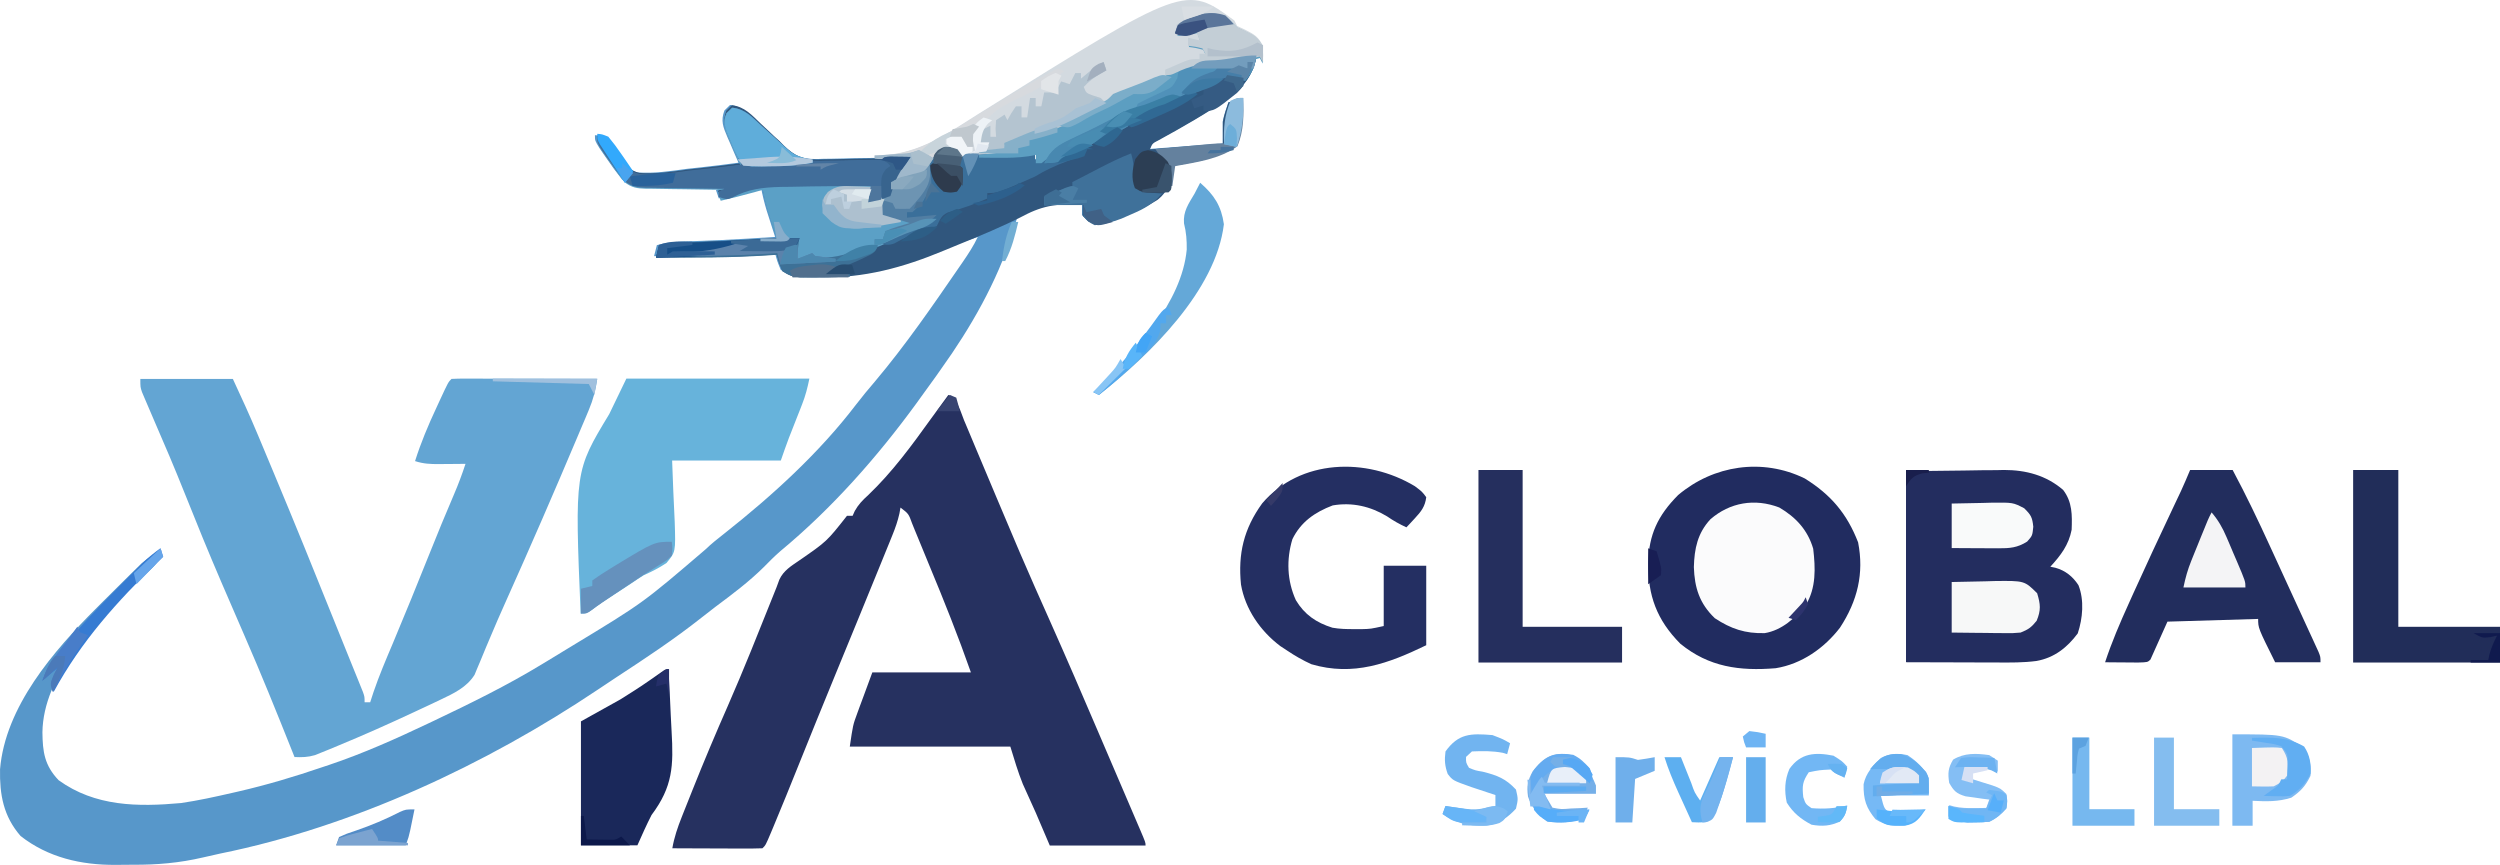<svg width="766" height="265" viewBox="0 0 766 265" fill="none" xmlns="http://www.w3.org/2000/svg">
<path d="M385 17.006C384.111 22.664 381.215 26.481 376.544 29.95C369.621 34.663 362.29 38.824 354.916 42.824C352.973 43.805 352.973 43.805 352.221 45.637C359.622 45.081 367.023 44.525 374.649 43.953C374.649 41.73 374.649 39.507 374.649 37.216C375.051 35.139 375.686 33.336 376.374 31.321C378.082 30.905 378.082 30.905 379.824 30.479C380.04 35.529 380.067 40.073 378.099 44.795C372.506 48.68 365.773 49.486 359.122 50.689C359.077 51.178 359.033 51.666 358.987 52.17C358.428 55.928 357.729 58.504 354.647 60.952C351.253 63.121 347.596 64.691 343.864 66.215C343.034 66.558 343.034 66.558 342.187 66.908C338.89 68.168 336.617 68.724 333.243 67.531C332.674 66.975 332.105 66.42 331.518 65.847C331.518 64.735 331.518 63.624 331.518 62.479C324.577 62.066 319.511 62.518 313.403 65.847C312.834 66.125 312.265 66.403 311.678 66.689C311.107 68.34 310.6 70.012 310.114 71.689C305.482 86.318 297.372 100.497 288.387 113.004C287.609 114.116 287.609 114.116 286.814 115.251C285.348 117.325 283.854 119.377 282.349 121.425C281.6 122.465 281.6 122.465 280.836 123.527C268.829 139.995 254.948 155.741 239.134 168.842C237.305 170.43 235.631 172.122 233.935 173.845C229.383 178.341 224.334 182.104 219.202 185.937C217.738 187.044 216.296 188.171 214.86 189.311C206.528 195.9 197.705 201.734 188.8 207.557C186.905 208.801 185.021 210.058 183.142 211.324C148.926 234.262 108.292 253.253 67.518 261.522C65.725 261.896 63.938 262.302 62.158 262.731C54.979 264.405 48.102 265.001 40.758 264.955C38.979 264.948 37.202 264.973 35.423 264.999C24.819 265.054 14.752 262.749 6.313 256.159C1.045 250.108 -0.138 243.47 0.012 235.705C1.626 216.514 16.375 199.477 29.604 186.265C30.233 185.634 30.862 185.003 31.511 184.352C33.581 182.281 35.661 180.219 37.745 178.16C38.409 177.501 39.072 176.842 39.756 176.163C40.39 175.543 41.024 174.924 41.677 174.285C42.239 173.733 42.801 173.181 43.38 172.612C45.277 170.982 47.245 169.788 49.444 168.582C48.969 171.867 47.485 173.276 45.057 175.519C44.329 176.203 43.602 176.887 42.852 177.592C42.074 178.318 41.296 179.044 40.494 179.792C28.602 191.172 13.25 207.086 12.999 224.37C13.068 230.37 13.627 234.508 17.959 239.054C29.109 247.122 42.203 247.268 55.482 246.054C60.748 245.283 65.936 244.136 71.117 242.949C72.061 242.734 72.061 242.734 73.023 242.515C81.729 240.507 90.171 237.991 98.613 235.107C99.727 234.736 99.727 234.736 100.863 234.359C111.35 230.836 121.324 226.36 131.284 221.633C131.879 221.351 132.474 221.069 133.086 220.779C144.261 215.464 155.393 210.004 165.95 203.581C166.601 203.188 167.251 202.796 167.921 202.392C169.838 201.232 171.75 200.066 173.66 198.897C174.197 198.57 174.734 198.243 175.288 197.907C197.005 184.749 197.005 184.749 216.113 168.381C218.013 166.551 220.048 164.951 222.128 163.319C236.714 151.793 251.027 138.737 262.25 124.023C264.131 121.56 266.096 119.202 268.116 116.846C277.48 105.729 285.733 93.735 293.941 81.794C294.308 81.262 294.675 80.73 295.053 80.182C296.739 77.716 298.339 75.285 299.601 72.584C297.426 73.317 295.251 74.054 293.078 74.794C292.414 75.02 291.75 75.245 291.065 75.478C287.283 76.777 283.576 78.17 279.892 79.714C270.315 83.69 261.07 84.491 250.756 84.583C250.009 84.591 249.262 84.599 248.493 84.608C247.787 84.604 247.082 84.6 246.355 84.597C245.727 84.595 245.1 84.593 244.453 84.591C242.349 84.334 240.995 83.817 239.219 82.689C238.14 80.057 238.14 80.057 237.493 77.636C236.187 77.727 236.187 77.727 234.855 77.82C223.368 78.561 211.909 78.567 200.401 78.478C200.686 77.367 200.97 76.255 201.264 75.11C203.783 74.416 206.104 74.128 208.717 74.031C209.493 74 210.268 73.969 211.067 73.937C212.299 73.892 212.299 73.892 213.556 73.847C215.261 73.779 216.966 73.71 218.671 73.64C219.516 73.605 220.361 73.57 221.231 73.535C226.656 73.294 232.075 72.94 237.493 72.584C237.135 71.472 237.135 71.472 236.769 70.337C236.456 69.359 236.144 68.381 235.822 67.373C235.512 66.406 235.202 65.439 234.882 64.442C234.183 62.105 233.619 59.82 233.18 57.426C231.899 57.791 231.899 57.791 230.592 58.163C227.161 59.122 223.707 59.964 220.241 60.794C219.956 59.961 219.672 59.127 219.379 58.268C219.948 57.99 220.517 57.712 221.104 57.426C220.259 57.418 219.415 57.41 218.545 57.402C215.407 57.369 212.269 57.313 209.131 57.251C207.774 57.228 206.417 57.21 205.06 57.198C203.106 57.18 201.154 57.141 199.201 57.097C198.597 57.096 197.992 57.095 197.369 57.094C194.478 57.01 192.913 56.797 190.617 55.023C188.822 52.755 187.145 50.447 185.521 48.058C184.912 47.17 184.302 46.282 183.674 45.367C182.286 43.111 182.286 43.111 182.286 41.426C183.821 41.526 183.821 41.526 185.737 42.269C186.791 43.961 187.799 45.68 188.779 47.413C190.519 49.998 192.094 52.018 195.253 52.817C200.334 53.209 205.353 52.434 210.375 51.742C211.918 51.569 213.462 51.401 215.006 51.239C218.773 50.831 222.526 50.358 226.279 49.847C225.896 48.975 225.512 48.102 225.117 47.203C224.623 46.049 224.13 44.896 223.638 43.742C223.257 42.881 223.257 42.881 222.868 42.002C221.562 38.913 220.766 37.016 221.966 33.848C222.536 33.292 223.105 32.736 223.692 32.163C227.619 32.595 229.87 35.229 232.587 37.795C233.535 38.676 234.484 39.557 235.435 40.436C235.851 40.828 236.267 41.219 236.696 41.623C237.244 42.114 237.792 42.605 238.356 43.111C238.768 43.531 239.18 43.952 239.604 44.386C243.034 47.653 245.414 48.738 250.208 48.736C250.912 48.709 251.617 48.683 252.343 48.657C253.081 48.649 253.819 48.642 254.58 48.635C256.919 48.607 259.255 48.543 261.593 48.479C263.186 48.454 264.779 48.431 266.372 48.41C270.261 48.354 274.148 48.267 278.036 48.163C276.328 50.664 274.62 53.165 272.86 55.742C273.714 55.186 274.568 54.63 275.448 54.058C276.729 53.667 276.729 53.667 278.036 53.268C281.567 52.047 282.675 50.606 284.775 47.637C286.662 45.637 286.662 45.637 289.25 44.795C291.838 44.795 291.838 44.795 293.409 46.054C295.889 47.726 297.359 47.547 300.343 47.384C301.785 47.314 301.786 47.314 303.257 47.244C304.257 47.182 305.257 47.121 306.287 47.058C307.3 47.006 308.313 46.955 309.356 46.902C311.856 46.773 314.355 46.631 316.854 46.479C316.854 47.313 316.854 48.146 316.854 49.005C317.601 48.519 318.348 48.033 319.118 47.532C319.595 47.223 320.072 46.915 320.564 46.597C321.876 45.737 323.167 44.847 324.455 43.953C327.196 42.274 329.9 41.042 332.866 39.805C335.822 38.533 338.686 37.096 341.559 35.657C343.595 34.69 343.595 34.69 345.953 33.828C348.044 33.191 348.044 33.191 348.77 31.321C351.379 29.975 354.045 28.778 356.719 27.562C359.322 26.396 359.322 26.396 360.847 23.743C360.936 23.169 361.025 22.596 361.116 22.006C361.709 20.374 361.709 20.374 363.516 19.46C366.468 18.553 369.134 18.366 372.223 18.216C376.715 17.991 380.523 16.911 385 17.006Z" fill="#5797CA"/>
<path d="M290.583 121C293.552 122.448 294.188 125.88 295.384 128.765C295.684 129.475 295.984 130.185 296.293 130.916C297.272 133.239 298.243 135.565 299.214 137.891C299.888 139.491 300.562 141.09 301.236 142.69C302.564 145.839 303.888 148.989 305.21 152.14C307.297 157.113 309.397 162.08 311.513 167.041C312.004 168.193 312.004 168.193 312.505 169.368C315.525 176.42 318.653 183.427 321.779 190.435C326.799 201.692 331.678 213.004 336.52 224.335C337.916 227.602 339.317 230.867 340.718 234.132C341.927 236.95 343.135 239.769 344.343 242.588C344.931 243.961 345.52 245.334 346.109 246.707C346.928 248.616 347.746 250.525 348.562 252.435C348.81 253.011 349.057 253.586 349.313 254.18C351 258.134 351 258.134 351 259.072C341.316 259.072 331.632 259.072 321.655 259.072C319.519 254.071 319.519 254.071 317.339 248.969C316.033 246.051 314.718 243.138 313.395 240.227C311.88 236.49 310.755 232.612 309.571 228.763C293.337 228.763 277.102 228.763 260.375 228.763C261.346 222.133 261.346 222.133 262.644 218.611C262.887 217.942 263.13 217.273 263.381 216.584C263.688 215.758 263.996 214.933 264.313 214.083C265.292 211.426 266.271 208.769 267.28 206.032C277.248 206.032 287.217 206.032 297.488 206.032C293.592 194.931 289.249 184.051 284.721 173.181C283.752 170.849 282.795 168.512 281.841 166.173C281.303 164.866 280.765 163.56 280.226 162.253C279.986 161.659 279.746 161.065 279.498 160.453C278.397 157.417 278.397 157.417 275.911 155.518C275.802 156.125 275.692 156.732 275.58 157.358C275.056 159.69 274.334 161.746 273.433 163.963C272.914 165.245 272.914 165.245 272.386 166.553C272 167.496 271.615 168.438 271.218 169.409C270.809 170.417 270.4 171.425 269.979 172.463C265.271 184.055 260.505 195.625 255.75 207.199C252.025 216.268 248.326 225.347 244.677 234.446C242.145 240.758 239.597 247.063 236.964 253.336C236.719 253.922 236.474 254.509 236.221 255.113C234.588 258.968 234.588 258.968 233.619 259.913C231.569 259.988 229.543 260.011 227.493 259.996C226.575 259.994 226.575 259.994 225.639 259.992C223.678 259.987 221.717 259.977 219.756 259.966C218.429 259.962 217.102 259.958 215.776 259.955C212.517 259.945 209.258 259.931 206 259.913C206.582 256.544 207.618 253.538 208.879 250.353C209.082 249.84 209.285 249.326 209.493 248.798C210.159 247.117 210.83 245.438 211.502 243.76C211.734 243.178 211.965 242.597 212.204 241.998C215.661 233.319 219.289 224.724 223.057 216.168C227.914 205.084 232.372 193.844 236.859 182.614C237.214 181.729 237.569 180.844 237.934 179.933C238.218 179.161 238.502 178.39 238.794 177.595C240.084 174.81 242.403 173.435 244.893 171.724C253.338 165.891 253.338 165.891 259.512 158.044C260.082 158.044 260.651 158.044 261.238 158.044C261.459 157.55 261.681 157.056 261.909 156.547C263.061 154.505 264.298 153.266 266.039 151.677C273.401 144.65 279.335 136.534 285.228 128.335C286.999 125.88 288.792 123.441 290.583 121Z" fill="#263160"/>
<path d="M43 116.096C52.353 116.096 61.707 116.096 71.344 116.096C73.985 121.776 76.578 127.422 78.986 133.192C79.289 133.912 79.591 134.633 79.902 135.375C80.881 137.711 81.856 140.048 82.831 142.385C83.168 143.191 83.505 143.998 83.853 144.829C90.226 160.082 96.455 175.39 102.6 190.732C103.892 193.955 105.194 197.173 106.498 200.39C107.216 202.167 107.934 203.943 108.652 205.719C108.971 206.504 109.291 207.289 109.62 208.098C110.043 209.148 110.043 209.148 110.474 210.219C110.715 210.816 110.957 211.413 111.207 212.028C111.712 213.485 111.712 213.485 111.712 215.165C112.279 215.165 112.845 215.165 113.429 215.165C113.766 214.131 114.103 213.097 114.449 212.033C116.162 207.016 118.232 202.156 120.301 197.271C124.152 188.11 127.895 178.912 131.582 169.685C134.022 163.589 136.508 157.514 139.107 151.48C140.427 148.399 141.592 145.304 142.632 142.122C141.732 142.132 140.832 142.142 139.904 142.152C138.72 142.16 137.536 142.167 136.351 142.175C135.758 142.182 135.165 142.189 134.555 142.196C131.854 142.209 129.753 142.124 127.172 141.283C128.956 135.631 131.206 130.287 133.721 124.911C134.071 124.151 134.421 123.392 134.781 122.609C137.359 117.052 137.359 117.052 138.337 116.096C139.735 116.017 141.135 115.997 142.535 116C143.429 116 144.323 116 145.244 116.001C146.217 116.005 147.189 116.009 148.191 116.014C149.676 116.015 149.676 116.015 151.192 116.017C154.369 116.022 157.545 116.033 160.722 116.043C162.87 116.047 165.018 116.051 167.166 116.055C172.444 116.064 177.722 116.078 183 116.096C182.512 119.495 181.75 122.438 180.413 125.61C180.052 126.474 179.69 127.337 179.318 128.228C178.921 129.159 178.524 130.091 178.115 131.05C177.7 132.035 177.285 133.02 176.857 134.034C169.779 150.791 162.533 167.487 155.075 184.086C153.331 187.972 151.628 191.87 149.986 195.799C149.643 196.61 149.3 197.421 148.947 198.256C148.301 199.79 147.663 201.327 147.038 202.869C146.747 203.553 146.457 204.237 146.158 204.942C145.788 205.839 145.788 205.839 145.411 206.755C142.989 210.619 138.968 212.49 134.912 214.41C133.907 214.887 132.901 215.365 131.866 215.856C130.784 216.361 129.703 216.865 128.621 217.368C128.074 217.625 127.527 217.881 126.963 218.145C119.233 221.762 111.448 225.233 103.552 228.493C102.278 229.025 102.278 229.025 100.978 229.567C100.189 229.886 99.4 230.204 98.587 230.533C97.904 230.81 97.222 231.086 96.518 231.372C94.334 232.015 92.507 232.062 90.239 231.956C89.989 231.327 89.739 230.699 89.481 230.051C84.775 218.243 80.018 206.469 74.93 194.812C72.773 189.865 70.633 184.912 68.499 179.955C68.259 179.4 68.02 178.845 67.774 178.273C63.908 169.284 60.212 160.241 56.595 151.153C53.572 143.571 50.384 136.069 47.12 128.583C46.163 126.385 45.218 124.182 44.288 121.973C44.032 121.367 43.775 120.76 43.51 120.136C43 118.614 43 118.614 43 116.096Z" fill="#63A5D3"/>
<path d="M385 17.006C384.115 22.693 381.228 26.53 376.574 30.016C369.675 34.754 362.37 38.936 355.022 42.957C353.086 43.943 353.086 43.943 352.336 45.784C359.711 45.226 367.086 44.667 374.685 44.091C374.685 41.857 374.685 39.622 374.685 37.32C375.086 35.233 375.719 33.42 376.404 31.395C378.106 30.976 378.106 30.976 379.843 30.549C380.057 35.624 380.084 40.192 378.123 44.938C372.55 48.843 365.841 49.653 359.213 50.863C359.168 51.354 359.124 51.845 359.078 52.351C358.521 56.128 357.826 58.718 354.754 61.178C351.372 63.358 347.728 64.936 344.009 66.469C343.458 66.698 342.906 66.928 342.338 67.165C339.053 68.431 336.788 68.99 333.426 67.791C332.858 67.233 332.291 66.674 331.706 66.098C331.706 64.981 331.706 63.864 331.706 62.713C324.721 62.294 319.796 62.811 313.655 66.098C307.082 69.45 300.316 72.254 293.474 75.024C292.076 75.594 290.68 76.169 289.287 76.75C276.792 81.964 264.773 85.258 251.068 84.984C250.342 84.987 249.617 84.99 248.87 84.992C242.733 84.94 242.733 84.94 239.732 83.027C238.657 80.382 238.657 80.382 238.013 77.948C236.711 78.04 236.711 78.04 235.384 78.133C223.937 78.877 212.519 78.884 201.051 78.795C201.335 77.677 201.618 76.56 201.911 75.409C204.421 74.712 206.734 74.422 209.338 74.325C210.111 74.293 210.883 74.262 211.679 74.23C212.907 74.185 212.907 74.185 214.16 74.139C215.859 74.071 217.558 74.001 219.257 73.931C220.098 73.896 220.94 73.862 221.808 73.826C227.214 73.584 232.613 73.228 238.013 72.87C237.775 72.124 237.536 71.379 237.291 70.612C236.824 69.137 236.824 69.137 236.347 67.632C236.038 66.66 235.729 65.688 235.411 64.686C234.714 62.337 234.152 60.041 233.715 57.634C232.864 57.879 232.013 58.123 231.136 58.375C227.717 59.339 224.275 60.185 220.821 61.02C220.538 60.182 220.254 59.344 219.962 58.481C220.529 58.201 221.096 57.922 221.681 57.634C220.84 57.626 219.998 57.618 219.132 57.61C216.004 57.576 212.877 57.521 209.75 57.459C208.398 57.435 207.046 57.417 205.694 57.405C203.747 57.387 201.802 57.347 199.856 57.303C199.253 57.303 198.65 57.301 198.029 57.3C195.149 57.216 193.59 57.002 191.302 55.218C189.513 52.939 187.841 50.619 186.223 48.218C185.616 47.325 185.009 46.433 184.383 45.513C183 43.245 183 43.245 183 41.552C184.53 41.652 184.53 41.652 186.438 42.399C187.488 44.099 188.493 45.827 189.47 47.57C191.204 50.168 192.773 52.198 195.921 53.001C200.984 53.395 205.985 52.616 210.99 51.921C212.528 51.747 214.066 51.579 215.605 51.415C219.359 51.005 223.098 50.529 226.838 50.016C226.456 49.139 226.074 48.262 225.68 47.358C225.188 46.199 224.697 45.039 224.206 43.88C223.953 43.303 223.699 42.725 223.439 42.131C222.138 39.026 221.345 37.119 222.54 33.934C223.108 33.376 223.675 32.817 224.26 32.242C228.173 32.675 230.417 35.323 233.124 37.902C234.069 38.788 235.014 39.673 235.961 40.557C236.376 40.95 236.791 41.344 237.218 41.749C238.037 42.49 238.037 42.49 238.872 43.245C239.283 43.668 239.693 44.091 240.116 44.526C243.534 47.81 245.905 48.902 250.682 48.899C251.384 48.873 252.087 48.846 252.81 48.819C253.546 48.812 254.281 48.805 255.039 48.798C257.37 48.769 259.697 48.706 262.027 48.641C263.615 48.615 265.202 48.592 266.79 48.572C270.665 48.516 274.539 48.428 278.413 48.324C276.711 50.837 275.009 53.351 273.255 55.941C274.106 55.383 274.957 54.824 275.834 54.248C276.685 53.987 277.536 53.725 278.413 53.455C281.931 52.228 283.036 50.779 285.128 47.794C287.009 45.784 287.009 45.784 289.587 44.938C292.166 44.938 292.166 44.938 293.731 46.203C296.203 47.884 297.667 47.704 300.641 47.54C302.079 47.47 302.079 47.47 303.545 47.399C304.541 47.338 305.538 47.276 306.564 47.213C307.573 47.161 308.583 47.109 309.623 47.056C312.114 46.926 314.604 46.784 317.094 46.631C317.094 47.469 317.094 48.307 317.094 49.17C317.838 48.681 318.583 48.192 319.35 47.689C319.825 47.379 320.301 47.069 320.79 46.75C322.098 45.885 323.385 44.99 324.669 44.091C327.4 42.404 330.094 41.166 333.049 39.922C335.996 38.644 338.849 37.2 341.712 35.753C343.74 34.781 343.74 34.781 346.091 33.914C348.174 33.274 348.174 33.274 348.898 31.395C351.497 30.042 354.154 28.839 356.819 27.616C359.412 26.444 359.412 26.444 360.932 23.777C361.065 22.913 361.065 22.913 361.201 22.032C361.791 20.392 361.791 20.392 363.591 19.473C366.533 18.561 369.19 18.373 372.268 18.223C376.745 17.997 380.539 16.91 385 17.006Z" fill="#30567D"/>
<path d="M552.99 146.603C561.068 151.626 565.944 157.474 569.322 166.17C571.198 175.721 569.126 184.118 563.777 192.308C558.98 198.574 552.044 203.459 544.073 204.741C533.036 205.649 523.623 204.399 514.85 197.232C507.565 189.883 504.935 182.406 505.001 172.466C505.214 163.786 507.965 157.958 514.167 151.695C525.009 142.525 539.975 140.243 552.99 146.603Z" fill="#212C60"/>
<path d="M584 144.378C592.788 144.275 592.788 144.275 601.753 144.169C603.585 144.139 605.416 144.109 607.304 144.077C608.782 144.067 610.261 144.059 611.739 144.052C612.485 144.035 613.231 144.018 614 144C620.772 143.996 626.985 145.658 632.156 150.127C634.977 153.822 634.921 157.848 634.751 162.326C633.843 166.994 631.417 170.166 628.223 173.643C628.738 173.749 629.254 173.856 629.784 173.966C632.853 174.821 635.126 176.667 636.837 179.303C638.659 183.889 638.15 189.483 636.621 194.075C633.395 198.41 629.417 201.557 623.972 202.523C619.982 203.054 616.008 203.011 611.988 202.988C611.275 202.987 610.562 202.987 609.828 202.986C607.189 202.981 604.551 202.97 601.912 202.959C596.001 202.942 590.09 202.924 584 202.907C584 183.592 584 164.278 584 144.378Z" fill="#232D5F"/>
<path d="M191.923 116C210.429 116 228.934 116 248 116C247.394 118.894 246.821 121.2 245.758 123.898C245.359 124.92 245.359 124.92 244.952 125.963C244.675 126.664 244.398 127.365 244.112 128.087C243.565 129.481 243.018 130.875 242.472 132.27C242.23 132.883 241.988 133.497 241.738 134.129C240.857 136.442 240.053 138.781 239.238 141.116C228.25 141.116 217.263 141.116 205.942 141.116C206.288 150.498 206.288 150.498 206.732 159.875C207.027 169.117 207.027 169.117 204.211 172.496C201.942 174.016 199.684 175.15 197.18 176.279C195.897 177.088 194.63 177.92 193.381 178.778C191.597 179.946 189.811 181.113 188.025 182.28C187.443 182.661 186.862 183.042 186.262 183.435C185.719 183.79 185.176 184.146 184.617 184.512C183.42 185.315 182.255 186.161 181.101 187.019C179.656 188 179.656 188 177.904 188C176.095 144.354 176.095 144.354 186.666 126.884C188.401 123.292 190.136 119.7 191.923 116Z" fill="#67B3DB"/>
<path d="M671.053 144C675.351 144 679.65 144 684.079 144C688.211 151.722 691.951 159.552 695.585 167.495C696.157 168.74 696.729 169.985 697.301 171.229C698.439 173.708 699.575 176.187 700.71 178.667C702.165 181.847 703.629 185.023 705.094 188.199C705.887 189.924 706.68 191.65 707.472 193.376C707.836 194.162 708.199 194.949 708.574 195.759C708.899 196.47 709.223 197.181 709.558 197.914C709.98 198.831 709.98 198.831 710.41 199.767C711 201.259 711 201.259 711 202.919C706.415 202.919 701.829 202.919 697.105 202.919C691.895 192.442 691.895 192.442 691.895 189.641C678.139 190.052 678.139 190.052 664.105 190.471C661.526 196.222 661.526 196.222 658.895 202.089C658.026 202.919 658.026 202.919 655.092 203C653.881 202.994 652.67 202.985 651.459 202.971C650.841 202.967 650.224 202.963 649.588 202.959C648.059 202.95 646.529 202.935 645 202.919C647.037 196.727 649.576 190.824 652.273 184.87C652.723 183.871 653.173 182.873 653.636 181.844C657.56 173.155 661.6 164.516 665.677 155.893C666.353 154.462 666.353 154.462 667.043 153.002C667.44 152.163 667.838 151.325 668.248 150.461C669.233 148.328 670.146 146.165 671.053 144Z" fill="#222D5D"/>
<path d="M378.201 6.278C378.63 7.113 378.63 7.113 379.068 7.964C379.892 8.346 380.715 8.729 381.563 9.123C384.308 10.509 385.479 11.222 386.878 13.863C387.041 16.602 387.041 16.602 386.878 18.919C386.592 18.363 386.305 17.807 386.01 17.234C384.668 17.625 384.668 17.625 383.299 18.024C378.832 19.126 374.345 19.314 369.757 19.555C367.288 19.735 364.992 20.072 362.582 20.605C362.671 21.231 362.761 21.856 362.853 22.501C362.582 24.819 362.582 24.819 360.792 26.557C352.981 31.561 352.981 31.561 349.566 31.561C349.28 32.395 348.993 33.229 348.698 34.089C347.268 34.741 345.83 35.381 344.36 35.942C342.108 36.818 339.963 37.879 337.804 38.948C336.108 39.779 334.402 40.591 332.693 41.397C332.159 41.65 331.625 41.904 331.074 42.165C329.508 42.908 327.94 43.647 326.371 44.386C323.701 45.799 321.549 47.407 319.196 49.258C318.623 49.258 318.05 49.258 317.46 49.258C317.46 48.424 317.46 47.59 317.46 46.73C316.783 46.856 316.107 46.982 315.409 47.112C311.416 47.695 307.444 47.972 303.414 48.205C302.24 48.291 302.24 48.291 301.043 48.379C300.292 48.422 299.541 48.464 298.767 48.508C297.746 48.572 297.746 48.572 296.705 48.638C294.41 48.355 293.838 47.491 292.296 45.887C289.713 45.625 289.713 45.625 287.09 46.73C285.794 48.144 284.783 49.587 283.772 51.204C281.214 54.776 277.277 55.093 273.206 56C274.318 52.928 275.086 51.646 277.545 49.258C274.395 48.98 271.245 48.702 268 48.415C268 48.137 268 47.859 268 47.573C268.946 47.569 268.946 47.569 269.912 47.566C281.897 47.118 290.424 40.76 300.196 34.646C363.238 -4.701 363.238 -4.701 378.201 6.278Z" fill="#D3DAE0"/>
<path d="M433.526 148.979C435.752 150.659 435.752 150.659 437 152.339C436.658 155.195 435.432 156.751 433.472 158.849C432.996 159.364 432.52 159.879 432.03 160.41C431.664 160.796 431.298 161.181 430.921 161.578C428.768 160.58 426.966 159.568 425.004 158.219C419.938 155.144 414.26 153.826 408.34 154.859C402.826 156.949 398.551 159.961 395.992 165.204C394.114 171.442 394.346 177.93 397.05 183.889C399.676 188.289 403.292 190.786 408.259 192.331C410.468 192.726 412.554 192.767 414.8 192.761C416.007 192.765 416.007 192.765 417.239 192.768C419.976 192.698 419.976 192.698 423.973 191.816C423.973 185.718 423.973 179.62 423.973 173.338C428.272 173.338 432.571 173.338 437 173.338C437 181.376 437 189.414 437 197.696C425.44 203.286 414.702 207.301 401.813 203.52C399.168 202.316 396.844 200.988 394.445 199.376C393.733 198.908 393.021 198.44 392.287 197.958C386.131 193.323 381.535 186.612 380.239 179.104C379.29 169.671 381.107 162.004 386.737 154.229C398.414 140.6 418.668 140.04 433.526 148.979Z" fill="#242F62"/>
<path d="M224.256 33C228.169 33.429 230.413 36.054 233.12 38.61C234.064 39.488 235.01 40.365 235.957 41.241C236.579 41.826 236.579 41.826 237.214 42.423C237.759 42.912 238.305 43.401 238.868 43.905C239.278 44.324 239.688 44.743 240.111 45.175C243.529 48.429 245.9 49.511 250.677 49.508C251.379 49.482 252.081 49.456 252.804 49.429C253.54 49.422 254.276 49.415 255.033 49.407C257.364 49.38 259.691 49.316 262.021 49.252C263.608 49.227 265.196 49.204 266.783 49.183C270.658 49.128 274.531 49.041 278.405 48.938C276.703 51.429 275.001 53.92 273.248 56.487C274.099 55.933 274.95 55.38 275.826 54.809C277.076 54.42 277.076 54.42 278.351 54.023C280.848 53.178 282.423 52.265 284.421 50.615C285.366 55.474 285.605 58.061 282.702 62.359C280.93 64.351 280.93 64.351 279.264 65.714C278.697 65.714 278.13 65.714 277.545 65.714C277.545 66.267 277.545 66.821 277.545 67.391C280.665 67.115 283.785 66.838 287 66.553C284.468 69.023 282.809 69.731 279.513 70.848C277.414 71.635 275.501 72.599 273.517 73.63C268.481 76.156 263.202 77.62 257.777 79.135C256.5 79.55 256.5 79.55 255.198 79.974C253.193 80.009 251.187 80.009 249.182 79.974C248.331 79.974 247.48 79.974 246.603 79.974C245.752 79.974 244.901 79.974 244.025 79.974C243.917 75.151 243.917 75.151 244.884 73.263C244.41 73.401 243.936 73.538 243.447 73.679C241.218 74.15 239.213 74.184 236.934 74.154C236.167 74.147 235.4 74.139 234.611 74.132C234.03 74.122 233.449 74.112 232.851 74.102C232.851 73.825 232.851 73.548 232.851 73.263C234.553 73.263 236.255 73.263 238.008 73.263C237.77 72.525 237.532 71.786 237.286 71.025C236.819 69.564 236.819 69.564 236.343 68.073C236.034 67.11 235.725 66.146 235.406 65.154C234.71 62.825 234.148 60.549 233.711 58.164C232.86 58.407 232.009 58.649 231.132 58.898C227.714 59.854 224.271 60.692 220.818 61.52C220.535 60.689 220.251 59.859 219.959 59.003C220.526 58.727 221.093 58.45 221.678 58.164C220.836 58.157 219.995 58.149 219.129 58.141C216.001 58.107 212.875 58.052 209.748 57.99C208.396 57.967 207.044 57.949 205.692 57.937C203.745 57.919 201.8 57.88 199.854 57.837C199.252 57.836 198.649 57.835 198.028 57.834C195.148 57.75 193.589 57.538 191.301 55.77C189.512 53.511 187.841 51.212 186.223 48.833C185.616 47.948 185.009 47.064 184.383 46.152C183 43.905 183 43.905 183 42.227C184.53 42.326 184.53 42.326 186.438 43.066C187.488 44.751 188.493 46.464 189.47 48.191C191.204 50.765 192.772 52.777 195.92 53.573C200.982 53.964 205.983 53.191 210.988 52.502C212.525 52.331 214.064 52.163 215.602 52.001C219.356 51.595 223.095 51.123 226.835 50.615C226.452 49.746 226.07 48.877 225.676 47.981C225.185 46.832 224.693 45.683 224.202 44.534C223.949 43.962 223.696 43.39 223.435 42.8C222.134 39.724 221.341 37.833 222.537 34.678C223.104 34.124 223.672 33.57 224.256 33Z" fill="#5BA0C6"/>
<path d="M721 144C725.569 144 730.138 144 734.846 144C734.846 159.854 734.846 175.708 734.846 192.043C745.127 192.043 755.408 192.043 766 192.043C766 195.659 766 199.275 766 203C751.15 203 736.3 203 721 203C721 183.53 721 164.06 721 144Z" fill="#212D59"/>
<path d="M453 144C457.468 144 461.935 144 466.538 144C466.538 159.854 466.538 175.708 466.538 192.043C476.591 192.043 486.643 192.043 497 192.043C497 195.659 497 199.275 497 203C482.48 203 467.96 203 453 203C453 183.53 453 164.06 453 144Z" fill="#252F5E"/>
<path d="M545.17 155.496C550.299 158.497 553.886 162.432 555.563 168.115C556.263 174.103 556.504 180.123 553.271 185.425C550.074 189.388 545.913 193.132 540.721 193.988C534.736 194.151 530.39 192.693 525.408 189.412C520.706 184.882 519.216 180.084 519 173.758C519.151 168.107 520.128 163.347 524.082 159.093C530.039 153.935 537.659 152.617 545.17 155.496Z" fill="#FBFBFC"/>
<path d="M204.821 205C205.097 209.74 205.33 214.48 205.524 219.224C205.595 220.833 205.679 222.442 205.774 224.05C206.389 234.601 206.165 241.007 199.63 249.719C198.068 252.77 196.698 255.87 195.304 259C189.594 259 183.883 259 178 259C178 246.47 178 233.941 178 221.031C181.997 218.804 185.994 216.576 190.113 214.281C196.394 210.322 196.394 210.322 202.462 206.071C203.956 205 203.956 205 204.821 205Z" fill="#1A285A"/>
<path d="M385 17.006C384.544 20.227 383.714 22.115 381.563 24.592C380.712 24.383 379.862 24.175 378.985 23.96C375.503 23.474 373.542 24.468 370.547 26.126C368.487 27.22 366.404 28.038 364.217 28.859C361.194 30.013 358.555 31.36 355.785 33.021C354.97 33.264 354.155 33.508 353.315 33.758C350.586 34.722 348.691 36.06 346.397 37.769C343.491 39.648 340.306 40.883 337.103 42.197C335.037 42.958 335.037 42.958 334.304 44.821C333.737 44.821 333.169 44.821 332.585 44.821C332.302 45.656 332.018 46.49 331.726 47.35C329.537 48.43 329.537 48.43 326.785 49.457C323.329 50.76 320.263 52.179 317.118 54.093C305.733 59.15 305.733 59.15 302.511 59.15C302.511 59.706 302.511 60.263 302.511 60.836C298.527 62.582 294.623 63.969 290.411 65.1C288.288 66.122 288.077 67.234 287.044 69.265C285.427 70.029 285.427 70.029 283.5 70.529C280.042 71.512 277.115 72.833 274.004 74.599C272.029 75.312 270.957 74.983 269 74.322C270.914 73.372 272.83 72.424 274.746 71.477C275.284 71.21 275.822 70.943 276.376 70.667C279.314 69.219 282.25 67.879 285.326 66.736C282.774 66.736 280.222 66.736 277.593 66.736C277.593 65.05 277.593 65.05 279.204 63.259C281.03 61.679 281.03 61.679 282.748 61.679C284.167 58.374 284.502 55.827 284.306 52.302C284.223 48.486 284.223 48.486 286.346 45.927C288.763 44.821 288.763 44.821 291.018 44.926C293.059 45.664 293.059 45.664 295.637 47.35C297.972 47.505 297.972 47.505 300.588 47.33C301.549 47.287 302.51 47.243 303.5 47.198C304.503 47.144 305.505 47.09 306.539 47.034C308.058 46.962 308.058 46.962 309.608 46.889C312.112 46.77 314.615 46.642 317.118 46.507C317.118 47.341 317.118 48.176 317.118 49.036C317.863 48.549 318.607 48.062 319.374 47.56C319.849 47.252 320.324 46.943 320.814 46.625C322.121 45.765 323.408 44.873 324.691 43.978C327.421 42.298 330.114 41.065 333.068 39.826C336.013 38.553 338.866 37.115 341.728 35.675C343.756 34.706 343.756 34.706 346.105 33.844C348.188 33.206 348.188 33.206 348.911 31.335C351.51 29.987 354.165 28.79 356.829 27.572C359.422 26.405 359.422 26.405 360.941 23.749C361.029 23.175 361.118 22.602 361.209 22.011C361.8 20.377 361.8 20.377 363.599 19.462C366.54 18.555 369.196 18.367 372.272 18.218C376.748 17.992 380.54 16.911 385 17.006Z" fill="#3A6F9A"/>
<path d="M224.514 33C228.451 33.424 230.709 36.016 233.432 38.541C234.383 39.408 235.335 40.275 236.287 41.14C236.913 41.718 236.913 41.718 237.552 42.307C238.101 42.791 238.65 43.274 239.216 43.771C239.629 44.185 240.042 44.599 240.467 45.026C243.907 48.24 246.292 49.309 251.099 49.306C251.805 49.28 252.512 49.255 253.24 49.228C253.98 49.221 254.72 49.214 255.483 49.207C257.827 49.179 260.17 49.117 262.514 49.054C264.111 49.029 265.708 49.006 267.306 48.986C271.205 48.931 275.102 48.845 279 48.743C278.545 49.324 278.545 49.324 278.081 49.917C277.686 50.431 277.292 50.945 276.885 51.475C276.493 51.982 276.1 52.489 275.696 53.011C274.497 54.642 274.497 54.642 273.919 57.236C272.804 59.847 272.395 60.008 269.811 61.068C268.848 61.376 267.884 61.683 266.892 62C266.027 59.514 266.027 59.514 266.892 57.029C258.727 57.002 250.569 57.039 242.405 57.236C241.37 57.248 240.335 57.259 239.269 57.271C233.628 57.42 229.298 57.902 224.324 60.549C222.784 61.171 222.784 61.171 220.189 60.343C220.189 59.796 220.189 59.249 220.189 58.686C220.76 58.412 221.331 58.139 221.919 57.857C221.072 57.849 220.226 57.842 219.354 57.834C216.207 57.801 213.061 57.746 209.915 57.685C208.555 57.662 207.194 57.644 205.833 57.633C203.875 57.615 201.918 57.576 199.959 57.533C199.353 57.532 198.747 57.531 198.122 57.53C195.224 57.447 193.655 57.238 191.353 55.492C189.553 53.261 187.871 50.99 186.243 48.639C185.632 47.766 185.021 46.892 184.392 45.992C183 43.771 183 43.771 183 42.114C184.539 42.212 184.539 42.212 186.459 42.943C187.516 44.608 188.527 46.299 189.51 48.005C191.255 50.548 192.833 52.535 196 53.322C201.094 53.708 206.127 52.945 211.162 52.264C212.709 52.094 214.257 51.929 215.806 51.769C219.582 51.368 223.345 50.902 227.108 50.4C226.723 49.541 226.339 48.682 225.943 47.798C225.448 46.663 224.953 45.528 224.459 44.393C224.205 43.828 223.95 43.263 223.688 42.681C222.379 39.642 221.581 37.774 222.784 34.657C223.355 34.11 223.925 33.563 224.514 33Z" fill="#406D9A"/>
<path d="M375.584 5.069C377.376 6.659 377.376 6.659 379.059 8.46C379.937 8.88 380.815 9.299 381.719 9.732C384.391 11.063 385.516 11.811 386.878 14.394C387.041 17.149 387.041 17.149 386.878 19.481C386.448 18.642 386.448 18.642 386.009 17.785C384.665 18.179 384.665 18.179 383.294 18.58C378.822 19.689 374.329 19.878 369.736 20.12C367.264 20.302 364.965 20.64 362.552 21.176C362.642 21.806 362.731 22.435 362.823 23.084C362.552 25.415 362.552 25.415 360.76 27.164C352.939 32.197 352.939 32.197 349.52 32.197C349.234 33.036 348.947 33.876 348.652 34.74C347.22 35.396 345.78 36.04 344.308 36.605C342.054 37.485 339.906 38.553 337.744 39.628C336.046 40.465 334.338 41.282 332.627 42.092C332.092 42.347 331.557 42.602 331.006 42.864C329.438 43.612 327.868 44.355 326.297 45.099C323.624 46.52 321.469 48.138 319.113 50C318.54 50 317.966 50 317.376 50C317.376 49.161 317.376 48.321 317.376 47.457C316.284 47.665 316.284 47.665 315.17 47.877C311.985 48.33 308.972 48.387 305.756 48.358C304.133 48.346 304.133 48.346 302.477 48.334C301.251 48.319 301.251 48.319 300 48.304C300 48.025 300 47.745 300 47.457C303.87 47.037 303.87 47.037 307.819 46.609C307.819 46.05 307.819 45.49 307.819 44.913C311.161 43.425 314.378 42.211 317.925 41.277C322.703 39.899 326.912 37.853 331.276 35.535C332.01 35.157 332.743 34.778 333.499 34.388C337.431 32.382 337.431 32.382 340.833 29.654C346.142 27.235 351.763 25.455 357.339 23.72C357.339 23.16 357.339 22.601 357.339 22.024C358.585 21.453 359.835 20.889 361.086 20.329C362.129 19.857 362.129 19.857 363.193 19.375C365.158 18.633 365.158 18.633 367.765 18.633C367.765 18.074 367.765 17.514 367.765 16.938C368.338 16.938 368.911 16.938 369.502 16.938C369.072 16.098 369.072 16.098 368.633 15.242C366.438 14.686 366.438 14.686 364.29 14.394C364.29 13.555 364.29 12.716 364.29 11.851C365.436 12.131 366.583 12.411 367.765 12.699C367.335 11.44 367.335 11.44 366.896 10.155C364.889 10.435 362.882 10.715 360.814 11.003C360.814 9.884 360.814 8.765 360.814 7.612C370.11 3.36 370.11 3.36 375.584 5.069Z" fill="#5C9EC1"/>
<path d="M684 225C699.659 225 699.659 225 705.661 228.977C707.653 231.8 708.212 234.333 707.932 237.727C706.397 240.844 704.978 242.414 702.06 244.409C698.05 245.689 694.391 245.577 690.205 245.364C690.205 247.884 690.205 250.404 690.205 253C688.157 253 686.11 253 684 253C684 243.76 684 234.52 684 225Z" fill="#7DB9F1"/>
<path d="M598 178.331C601.414 178.238 604.826 178.17 608.241 178.116C609.206 178.087 610.171 178.059 611.165 178.029C620.295 177.921 620.295 177.921 624.184 181.773C625.212 185.161 625.385 186.938 624.026 190.216C622.385 192.234 621.485 192.881 619.116 193.819C616.794 194.014 616.794 194.014 614.167 193.987C613.225 193.982 612.283 193.976 611.313 193.97C610.334 193.956 609.355 193.942 608.347 193.927C607.355 193.919 606.363 193.911 605.341 193.903C602.894 193.883 600.447 193.852 598 193.819C598 188.708 598 183.597 598 178.331Z" fill="#F7F8F8"/>
<path d="M367.732 56C372.021 59.7 374.227 63.152 375 68.708C372.551 89.013 352.364 108.672 336.723 121C336.154 120.725 335.586 120.45 335 120.167C335.407 119.792 335.815 119.417 336.235 119.031C347.716 108.227 362.1 92.718 363.614 76.478C363.653 73.64 363.48 71.215 362.779 68.448C362.458 64.796 364.174 62.433 366.009 59.333C366.59 58.225 367.166 57.115 367.732 56Z" fill="#64A8D8"/>
<path d="M338.133 19C338.562 20.26 338.562 20.26 339 21.546C338.339 21.913 337.677 22.28 336.996 22.659C335.03 23.868 333.609 24.967 332.067 26.636C332.789 28.475 332.789 28.475 334.667 29.182C335.525 29.462 336.383 29.742 337.267 30.03C337.839 30.59 338.411 31.15 339 31.727C329.975 36.636 321.362 41.214 311.267 43.606C310.259 43.854 310.259 43.854 309.232 44.106C308.759 44.221 308.287 44.336 307.8 44.455C307.8 45.014 307.8 45.575 307.8 46.151C304.797 46.572 304.797 46.572 301.733 47C302.019 46.16 302.305 45.32 302.6 44.455C301.742 44.455 300.884 44.455 300 44.455C300 43.054 300 41.654 300 40.212C301.144 39.652 302.288 39.092 303.467 38.515C303.467 39.635 303.467 40.755 303.467 41.909C304.039 41.909 304.611 41.909 305.2 41.909C305.146 41.104 305.093 40.299 305.037 39.47C305.091 38.595 305.145 37.72 305.2 36.818C306.058 36.258 306.916 35.698 307.8 35.121C308.086 35.681 308.372 36.241 308.667 36.818C309.06 36.118 309.453 35.418 309.858 34.697C310.323 33.997 310.788 33.297 311.267 32.576C311.839 32.576 312.411 32.576 313 32.576C313 33.696 313 34.816 313 35.97C313.572 35.97 314.144 35.97 314.733 35.97C315.019 34.01 315.305 32.05 315.6 30.03C316.172 30.03 316.744 30.03 317.333 30.03C317.333 30.87 317.333 31.71 317.333 32.576C317.905 32.576 318.477 32.576 319.067 32.576C319.353 31.176 319.639 29.776 319.933 28.333C321.077 28.333 322.221 28.333 323.4 28.333C323.972 27.213 324.544 26.093 325.133 24.939C325.991 25.219 326.849 25.499 327.733 25.788C328.305 24.668 328.877 23.548 329.467 22.394C330.039 22.394 330.611 22.394 331.2 22.394C331.2 22.954 331.2 23.514 331.2 24.091C332.022 23.408 332.844 22.726 333.692 22.023C335.169 20.797 336.395 19.851 338.133 19Z" fill="#B4C4D0"/>
<path d="M598 154.29C601.146 154.208 604.29 154.148 607.437 154.1C608.771 154.062 608.771 154.062 610.133 154.023C616.764 153.948 616.764 153.948 620.203 155.722C622.36 157.826 622.693 158.548 623 161.391C622.724 164.137 622.724 164.137 621.124 165.936C618.157 167.827 615.812 168.017 612.228 167.999C611.4 167.996 610.572 167.994 609.719 167.991C608.856 167.985 607.994 167.979 607.106 167.972C606.233 167.969 605.361 167.965 604.462 167.962C602.308 167.953 600.154 167.939 598 167.925C598 163.425 598 158.926 598 154.29Z" fill="#F9FAFA"/>
<path d="M346.571 47C347.233 49.206 347.421 50.879 347.375 53.215C347.207 55.97 347.207 55.97 349.143 58.44C350.826 58.948 350.826 58.948 352.679 59.045C353.775 59.136 354.871 59.227 356 59.32C353.256 62.551 350.51 64 346.679 65.645C345.655 66.093 344.632 66.541 343.578 67.003C340.804 68.034 338.362 68.722 335.429 69C333.393 67.955 333.393 67.955 332 66.36C332 65.198 332 64.037 332 62.84C328.04 62.84 324.08 62.84 320 62.84C320 61.969 320 61.098 320 60.2C321.106 59.756 322.213 59.317 323.321 58.88C323.938 58.635 324.554 58.39 325.19 58.138C326.857 57.56 326.857 57.56 328.571 57.56C328.571 56.979 328.571 56.398 328.571 55.8C330.767 54.661 332.963 53.525 335.161 52.39C335.779 52.069 336.397 51.748 337.034 51.417C340.17 49.8 343.281 48.266 346.571 47Z" fill="#3F719A"/>
<path d="M244.899 73C244.615 75.227 244.331 77.454 244.038 79.748C245.458 79.191 246.878 78.634 248.342 78.061C248.768 78.478 248.768 78.478 249.203 78.904C254.439 79.341 258.929 78.151 263.835 76.374C264.119 76.096 264.404 75.817 264.696 75.53C266.13 75.496 267.566 75.494 269 75.53C267.935 77.617 267.136 77.855 265.019 78.852C264.404 79.142 263.79 79.432 263.156 79.731C260.535 80.916 257.893 82.034 255.228 83.122C257.784 83.539 257.784 83.539 260.392 83.965C260.392 84.243 260.392 84.522 260.392 84.808C257.595 84.858 254.798 84.888 252 84.914C251.208 84.928 250.415 84.942 249.599 84.957C248.451 84.965 248.451 84.965 247.279 84.973C246.224 84.987 246.224 84.987 245.148 85C242.93 84.784 241.589 84.329 239.734 83.122C238.658 80.486 238.658 80.486 238.013 78.061C237.144 78.122 236.275 78.183 235.38 78.245C223.917 78.987 212.484 78.993 201 78.904C201.284 77.791 201.568 76.677 201.861 75.53C204.257 74.879 206.476 74.548 208.959 74.436C209.671 74.403 210.383 74.369 211.117 74.334C212.261 74.285 212.261 74.285 213.427 74.236C214.217 74.199 215.006 74.163 215.819 74.126C218.339 74.011 220.859 73.901 223.38 73.791C225.077 73.714 226.773 73.636 228.47 73.558C230.091 73.485 231.712 73.412 233.332 73.339C234.094 73.305 234.857 73.271 235.642 73.236C236.354 73.204 237.067 73.174 237.801 73.141C238.425 73.114 239.049 73.087 239.692 73.058C241.427 73.001 243.163 73 244.899 73Z" fill="#3D7197"/>
<path d="M385 17.006C384.54 20.324 383.703 22.269 381.533 24.82C380.675 24.605 379.817 24.391 378.933 24.169C375.421 23.669 373.443 24.693 370.422 26.401C368.344 27.528 366.243 28.37 364.037 29.216C360.989 30.405 358.327 31.793 355.533 33.503C354.711 33.754 353.889 34.005 353.042 34.263C350.281 35.258 348.362 36.649 346.037 38.407C343.249 40.255 340.196 41.444 337.134 42.766C334.772 43.904 332.79 45.208 330.671 46.744C327.065 49.287 324.38 49.84 320 50C321.98 45.847 324.175 44.537 328.287 42.62C329.38 42.101 330.472 41.582 331.565 41.063C332.102 40.813 332.639 40.563 333.193 40.305C335.337 39.297 337.444 38.218 339.554 37.139C341.608 36.094 343.592 35.168 345.753 34.361C347.869 33.697 347.869 33.697 348.6 31.767C351.221 30.378 353.899 29.144 356.586 27.89C359.201 26.688 359.201 26.688 360.733 23.952C360.823 23.361 360.912 22.77 361.004 22.161C361.6 20.479 361.6 20.479 363.415 19.536C366.381 18.602 369.059 18.408 372.162 18.254C376.677 18.022 380.502 16.908 385 17.006Z" fill="#5091B9"/>
<path d="M457.296 225.233C460.557 226.485 460.557 226.485 462.694 227.737C462.397 228.839 462.101 229.941 461.795 231.077C461.349 230.939 460.904 230.801 460.445 230.659C457.208 230.059 454.304 230.093 450.998 230.242C450.404 230.793 449.81 231.344 449.198 231.912C449.156 233.655 449.156 233.655 450.098 235.251C452.004 236.056 452.004 236.056 454.315 236.451C458.835 237.576 461.409 238.615 464.494 241.929C465.169 244.851 465.169 244.851 464.494 247.773C462.109 250.389 459.106 252.594 455.373 252.981C449.753 253.132 446.624 252.427 442 249.443C442.297 248.616 442.594 247.79 442.9 246.938C443.79 247.076 444.681 247.214 445.599 247.356C452.058 248.271 452.058 248.271 458.196 246.938C458.196 245.836 458.196 244.734 458.196 243.599C457.523 243.377 456.85 243.156 456.157 242.927C454.828 242.485 454.828 242.485 453.472 242.034C452.595 241.743 451.718 241.453 450.815 241.153C445.114 239.129 445.114 239.129 443.575 237.129C442.679 234.637 442.555 232.858 442.9 230.242C446.846 224.75 450.552 224.659 457.296 225.233Z" fill="#71B4F0"/>
<path d="M481.505 231.356C485.328 233.852 487.349 236.385 489 240.68C489 241.52 489 242.359 489 243.224C483.778 243.224 478.556 243.224 473.176 243.224C474.001 244.622 474.825 246.021 475.675 247.462C478.335 247.975 478.335 247.975 481.244 247.727C482.227 247.689 483.209 247.65 484.221 247.611C484.974 247.562 485.726 247.513 486.502 247.462C485.825 249.104 485.825 249.104 484.836 250.853C481.217 252.08 477.787 252.253 474.009 251.7C471.272 249.61 469.27 247.402 468.179 244.071C467.752 240.736 468.031 239.26 469.637 236.283C473.058 231.93 475.861 230.183 481.505 231.356Z" fill="#75AFE8"/>
<path d="M584.461 231.368C587.179 233.188 589.557 235.313 591 238.428C591 240.176 591 241.924 591 243.724C586.145 243.724 581.289 243.724 576.286 243.724C577.378 248.088 577.378 248.088 579.556 249.02C582.936 249.186 586.046 248.82 589.365 248.137C587.512 250.806 586.416 252.306 583.33 252.967C579.854 253.096 577.693 252.921 574.652 251.006C571.813 247.558 570.923 245.041 571.005 240.283C571.702 236.851 573.914 234.539 576.286 232.25C578.953 230.81 581.59 230.76 584.461 231.368Z" fill="#76B9F5"/>
<path d="M375.453 5.03C377.265 6.562 377.265 6.562 378.968 8.297C379.856 8.702 380.744 9.106 381.659 9.523C384.361 10.805 385.499 11.526 386.876 14.015C387.041 16.67 387.041 16.67 386.876 18.916C386.441 18.107 386.441 18.107 385.998 17.282C384.638 17.661 384.638 17.661 383.252 18.048C379.778 18.88 376.451 19.074 372.872 19.222C368.064 19.477 364.476 20.227 360.227 22.314C358.757 23 358.757 23 357 23C357 22.461 357 21.922 357 21.366C358.26 20.816 359.524 20.273 360.789 19.733C361.845 19.278 361.845 19.278 362.921 18.814C364.908 18.099 364.908 18.099 367.545 18.099C367.545 17.56 367.545 17.021 367.545 16.465C368.125 16.465 368.705 16.465 369.302 16.465C369.012 15.926 368.722 15.387 368.423 14.832C366.202 14.296 366.202 14.296 364.03 14.015C364.03 13.206 364.03 12.398 364.03 11.565C365.19 11.834 366.35 12.104 367.545 12.381C367.255 11.573 366.965 10.764 366.666 9.931C364.636 10.2 362.606 10.47 360.515 10.748C360.515 9.67 360.515 8.591 360.515 7.48C369.917 3.383 369.917 3.383 375.453 5.03Z" fill="#C3CED6"/>
<path d="M677.636 157C679.663 159.383 680.968 161.667 682.181 164.502C682.523 165.299 682.865 166.097 683.218 166.918C683.567 167.745 683.916 168.572 684.276 169.424C684.635 170.257 684.994 171.091 685.364 171.949C688 178.134 688 178.134 688 180C681.73 180 675.46 180 669 180C669.634 176.984 670.289 174.593 671.429 171.776C671.734 171.018 672.039 170.261 672.353 169.48C672.672 168.699 672.99 167.918 673.318 167.114C673.637 166.323 673.955 165.533 674.283 164.719C676.629 158.916 676.629 158.916 677.636 157Z" fill="#F4F4F6"/>
<path d="M660 226C662.009 226 664.017 226 666.087 226C666.087 233.239 666.087 240.479 666.087 247.938C670.678 247.938 675.27 247.938 680 247.938C680 249.608 680 251.279 680 253C673.4 253 666.8 253 660 253C660 244.09 660 235.18 660 226Z" fill="#84BDEF"/>
<path d="M224.421 33C228.28 33.412 230.49 35.933 233.161 38.384C234.146 39.265 235.132 40.146 236.118 41.026C237.022 41.84 237.926 42.653 238.829 43.467C243.224 47.555 243.224 47.555 249 49.103C249 49.368 249 49.634 249 49.908C244.683 50.727 240.511 50.887 236.128 50.914C235.444 50.931 234.761 50.947 234.057 50.965C233.071 50.971 233.071 50.971 232.065 50.977C231.472 50.985 230.878 50.992 230.267 51C228.152 50.623 227.448 49.874 226.116 48.298C224.911 45.885 224.911 45.885 223.785 43.114C223.215 41.746 223.215 41.746 222.633 40.35C221.899 37.9 221.652 36.896 222.726 34.61C223.285 34.079 223.844 33.547 224.421 33Z" fill="#5FADDA"/>
<path d="M635 226C636.71 226 638.42 226 640.182 226C640.182 233.239 640.182 240.479 640.182 247.938C644.742 247.938 649.302 247.938 654 247.938C654 249.608 654 251.279 654 253C647.73 253 641.46 253 635 253C635 244.09 635 235.18 635 226Z" fill="#76B8EF"/>
<path d="M205.837 166C206.054 167.95 206.054 167.95 205.837 170.231C204.423 171.612 204.423 171.612 202.357 172.875C201.575 173.37 200.792 173.865 199.985 174.376C199.046 174.962 198.106 175.549 197.138 176.154C194.699 177.761 192.276 179.391 189.852 181.019C189.252 181.419 188.653 181.818 188.034 182.229C185.705 183.781 183.403 185.323 181.174 187.008C179.74 188 179.74 188 178 188C178 185.487 178 182.974 178 180.385C179.148 180.105 180.297 179.826 181.48 179.538C181.48 178.98 181.48 178.422 181.48 177.846C183.303 176.545 185.112 175.36 187.025 174.197C187.577 173.858 188.13 173.519 188.698 173.169C200.518 166 200.518 166 205.837 166Z" fill="#6591BD"/>
<path d="M609.498 231.361C610.365 231.923 611.232 232.485 612.126 233.065C612.126 234.189 612.126 235.313 612.126 236.472C611.259 236.191 610.391 235.91 609.498 235.62C608.276 235.563 607.052 235.547 605.83 235.567C604.728 235.584 603.626 235.602 602.49 235.62C602.49 236.463 602.49 237.306 602.49 238.175C603.229 238.401 603.967 238.628 604.728 238.861C606.168 239.312 606.168 239.312 607.636 239.772C609.069 240.217 609.069 240.217 610.531 240.671C613.002 241.582 613.002 241.582 614.754 243.286C615.082 245.309 615.082 245.309 614.754 247.545C613.115 249.456 611.785 250.692 609.498 251.804C608.077 251.907 606.652 251.953 605.227 251.963C604.093 251.982 604.093 251.982 602.935 252C600.629 251.794 599.214 251.233 597.234 250.1C597.234 248.976 597.234 247.851 597.234 246.693C597.727 246.832 598.219 246.972 598.726 247.116C600.853 247.569 602.726 247.629 604.899 247.598C605.949 247.587 605.949 247.587 607.02 247.575C607.549 247.565 608.077 247.555 608.622 247.545C608.911 246.702 609.2 245.858 609.498 244.989C608.833 244.906 608.168 244.823 607.482 244.737C606.612 244.609 605.741 244.482 604.844 244.351C603.98 244.232 603.117 244.113 602.227 243.991C599.411 243.151 598.647 242.352 597.234 239.879C596.786 236.889 596.877 235.369 598.439 232.745C601.925 230.647 605.495 230.802 609.498 231.361Z" fill="#84BEF4"/>
<path d="M261.721 57.071C262.749 57.101 263.778 57.131 264.837 57.161C265.621 57.2 266.405 57.238 267.213 57.278C267.213 58.371 267.213 59.465 267.213 60.591C268.663 60.591 270.113 60.591 271.606 60.591C271.316 62.232 271.026 63.872 270.728 65.562C272.468 66.108 274.207 66.655 276 67.218C276 67.492 276 67.765 276 68.047C260.602 70.768 260.602 70.768 255.075 67.27C252.282 64.787 252.282 64.787 252 62.818C252.275 60.591 252.275 60.591 253.678 58.809C256.489 56.771 258.219 56.939 261.721 57.071Z" fill="#ADC0CF"/>
<path d="M283.696 50C285.158 52.17 285.348 53.432 285.348 56.094C284.32 59.917 282.517 62.401 279.565 65C279.02 65 278.475 65 277.913 65C277.913 65.55 277.913 66.1 277.913 66.667C280.912 66.392 283.91 66.117 287 65.833C284.575 68.279 282.996 68.983 279.839 70.088C276.907 71.222 274.166 72.706 271.388 74.176C269.652 75 269.652 75 268 75C268 74.45 268 73.9 268 73.333C268.818 73.333 269.636 73.333 270.478 73.333C270.751 72.508 271.023 71.683 271.304 70.833C273.712 69.718 276.191 69.094 278.739 68.333C276.013 67.508 273.287 66.683 270.478 65.833C270.323 63.021 270.323 63.021 270.478 60C271.296 59.45 272.114 58.9 272.956 58.333C273.229 57.508 273.502 56.683 273.783 55.833C276.261 54.167 276.261 54.167 278.739 53.385C281.11 52.538 282.135 51.924 283.696 50Z" fill="#517EA3"/>
<path d="M561.788 231.547C564.473 233.239 564.473 233.239 566 234.93C565.722 236.046 565.444 237.163 565.158 238.313C561.893 236.727 561.893 236.727 560.946 235.776C557.522 235.949 557.522 235.949 554.207 236.621C552.248 239.572 552.169 240.763 552.522 244.233C553.224 246.347 553.224 246.347 555.049 247.615C558.896 247.927 562.245 247.712 566 246.77C565.705 248.917 565.292 250.001 563.841 251.632C560.915 253.139 558.231 253.249 555.049 252.689C551.713 250.92 549.479 249.113 547.468 245.924C546.699 242.353 546.817 238.968 548.277 235.601C551.724 230.69 556.174 230.425 561.788 231.547Z" fill="#72B7F4"/>
<path d="M510 232C511.663 232 513.326 232 515.04 232C515.394 232.889 515.748 233.778 516.113 234.695C516.578 235.854 517.043 237.014 517.507 238.174C517.741 238.761 517.974 239.348 518.215 239.952C519.208 242.83 519.208 242.83 520.92 245.281C522.86 240.899 524.801 236.516 526.8 232C528.186 232 529.572 232 531 232C526.603 247.966 526.603 247.966 522.6 251.922C520.395 252.026 520.395 252.026 518.4 251.922C517.311 249.537 516.228 247.15 515.145 244.763C514.839 244.092 514.532 243.421 514.216 242.73C512.618 239.197 511.153 235.705 510 232Z" fill="#5DAFF0"/>
<path d="M324.269 21C325.126 21.413 325.126 21.413 326 21.833C322.548 24.812 318.731 26.763 314.675 28.855C305.106 33.422 305.106 33.422 298.298 41C298.264 42.389 298.261 43.778 298.298 45.167C297.727 45.167 297.156 45.167 296.567 45.167C295.996 44.067 295.424 42.967 294.836 41.833C293.122 42.108 291.408 42.383 289.642 42.667C289.642 43.217 289.642 43.767 289.642 44.333C290.213 44.608 290.784 44.883 291.373 45.167C290.588 45.476 289.802 45.785 288.993 46.104C285.763 47.898 284.649 49.651 282.716 52.667C279.524 54.715 276.919 55.177 273.194 56C274.303 52.962 275.07 51.694 277.522 49.333C274.38 49.058 271.238 48.783 268 48.5C268 48.225 268 47.95 268 47.667C268.944 47.663 268.944 47.663 269.907 47.66C281.951 47.214 290.557 40.823 300.382 34.734C305.901 31.318 311.465 27.995 317.127 24.802C318.171 24.204 318.171 24.204 319.235 23.594C319.874 23.237 320.513 22.881 321.171 22.514C321.73 22.2 322.289 21.885 322.864 21.562C323.328 21.376 323.791 21.191 324.269 21Z" fill="#D7DADE"/>
<path d="M49.139 168C49.566 169.281 49.566 169.281 50 170.588C49.502 171.069 49.004 171.55 48.492 172.046C35.844 184.328 24.929 196.404 16.442 212C15.581 209.412 15.581 209.412 16.818 206.662C17.262 205.861 17.706 205.06 18.163 204.235C15.607 206.371 15.607 206.371 13 208.549C14.815 203.381 18.112 199.746 21.605 195.608C22.133 194.981 22.661 194.353 23.205 193.707C27.841 188.389 32.822 183.41 37.792 178.407C38.512 177.681 39.233 176.955 39.975 176.206C40.662 175.519 41.349 174.832 42.057 174.123C42.675 173.505 43.293 172.887 43.929 172.25C45.589 170.69 47.292 169.328 49.139 168Z" fill="#367BD2"/>
<path d="M380.901 30C381.118 35.223 381.145 39.923 379.166 44.806C373.539 48.825 366.766 49.658 360.074 50.903C359.788 52.915 359.502 54.927 359.207 57C358.92 57 358.634 57 358.339 57C358.267 56.102 358.196 55.204 358.122 54.278C357.415 50.614 356.123 48.686 354 45.677C357.127 45.385 360.255 45.096 363.383 44.806C364.272 44.723 365.16 44.64 366.076 44.555C366.929 44.476 367.782 44.398 368.661 44.316C369.84 44.207 369.84 44.207 371.043 44.095C373.091 43.935 373.091 43.935 375.695 43.935C375.659 42.912 375.623 41.888 375.586 40.833C375.586 37.188 376.178 34.293 377.43 30.871C379.166 30 379.166 30 380.901 30Z" fill="#64819E"/>
<path d="M495 232C499.286 232 499.286 232 501.857 232.833C503.579 232.604 505.296 232.331 507 232C507 233.375 507 234.75 507 236.167C504.03 237.404 504.03 237.404 501 238.667C500.717 243.067 500.434 247.467 500.143 252C498.446 252 496.749 252 495 252C495 245.4 495 238.8 495 232Z" fill="#6FAFEB"/>
<path d="M127 248C126.724 249.358 126.446 250.715 126.167 252.072C125.935 253.206 125.935 253.206 125.698 254.363C125.222 256.462 125.222 256.462 124.333 259C117.293 259 110.253 259 103 259C103.293 258.162 103.587 257.325 103.889 256.462C106.191 255.437 106.191 255.437 109.167 254.452C113.832 252.845 118.172 251.019 122.535 248.777C124.333 248 124.333 248 127 248Z" fill="#538CC7"/>
<path d="M245 73C244.299 74.661 244.299 74.661 243.274 76.429C240.028 77.504 237.001 77.377 233.623 77.339C232.976 77.335 232.329 77.332 231.663 77.328C230.069 77.317 228.476 77.302 226.882 77.286C227.736 76.72 228.591 76.154 229.471 75.571C228.933 75.747 228.396 75.923 227.843 76.104C219.018 78.659 210.137 78.769 201 79C201.285 77.869 201.569 76.737 201.863 75.571C204.264 74.909 206.489 74.573 208.977 74.46C209.691 74.425 210.405 74.391 211.141 74.356C212.287 74.306 212.287 74.306 213.456 74.256C214.247 74.219 215.038 74.182 215.853 74.144C218.379 74.027 220.905 73.915 223.431 73.804C225.132 73.725 226.833 73.647 228.534 73.567C230.158 73.493 231.782 73.419 233.407 73.345C234.171 73.31 234.935 73.275 235.722 73.239C236.436 73.208 237.15 73.176 237.886 73.144C238.511 73.116 239.137 73.088 239.782 73.059C241.52 73.001 243.26 73 245 73Z" fill="#164E87"/>
<path d="M351.727 46C354.638 46.522 356 47.555 357.794 49.569C359.324 52.255 359.141 55.079 358.641 57.989C357.221 59.205 355.768 58.948 353.807 59C349.954 58.937 349.954 58.937 347.736 57.652C346.535 54.641 346.972 51.809 347.848 48.744C349.647 46.433 349.647 46.433 351.727 46Z" fill="#2C3E54"/>
<path d="M690 229.185C696.996 228.938 696.996 228.938 699.163 229.185C701.215 232.287 701.154 233.915 700.829 237.582C699.544 239.348 698.595 239.967 696.664 240.941C694.438 241.054 692.23 240.977 690 240.941C690 237.061 690 233.182 690 229.185Z" fill="#F3F2F3"/>
<path d="M690 226.091C695.818 225.895 700.87 225.741 705.986 228.735C707.742 231.348 708.162 234.058 707.949 237.089C706.183 240.301 704.859 241.852 701.667 243.858C699.637 244.023 699.637 244.023 697.46 243.964C696.735 243.948 696.009 243.933 695.262 243.917C694.71 243.898 694.158 243.878 693.59 243.858C694.312 243.334 695.034 242.811 695.777 242.272C698.112 240.692 698.112 240.692 698.975 238.782C699.567 238.782 700.159 238.782 700.77 238.782C700.818 237.566 700.853 236.349 700.882 235.133C700.903 234.456 700.923 233.778 700.945 233.081C700.912 230.927 700.912 230.927 698.975 228.629C696.806 227.954 696.806 227.954 694.375 227.624C693.15 227.423 693.15 227.423 691.9 227.218C691.273 227.125 690.646 227.032 690 226.937C690 226.657 690 226.378 690 226.091Z" fill="#61AEF2"/>
<path d="M362 29.703C356.484 33.041 356.484 33.041 353.25 34.061C350.506 35.041 348.595 36.461 346.288 38.218C343.473 40.096 340.39 41.304 337.298 42.647C334.914 43.804 332.913 45.129 330.773 46.691C327.132 49.276 324.422 49.838 320 50C321.999 45.78 324.215 44.448 328.367 42.499C329.474 41.971 330.58 41.442 331.686 40.913C332.5 40.532 332.5 40.532 333.331 40.143C335.441 39.142 337.507 38.062 339.578 36.984C342.599 35.46 345.618 34.155 348.803 33.023C351.734 31.942 354.587 30.665 357.451 29.414C359.375 28.821 359.375 28.821 362 29.703Z" fill="#4888B0"/>
<path d="M582.372 231.029C585.649 231.902 587.917 234.08 590.143 236.5C591 238.167 591 238.167 591 243.167C585.343 243.442 579.686 243.717 573.857 244C573.857 242.9 573.857 241.8 573.857 240.667C578.1 240.392 582.343 240.117 586.714 239.834C585.429 236.5 585.429 236.5 583.286 235.667C581.537 235.608 579.786 235.597 578.036 235.615C577.097 235.623 576.157 235.63 575.19 235.638C574.106 235.652 574.106 235.652 573 235.667C575.768 232.303 577.786 230.766 582.372 231.029Z" fill="#63ADEE"/>
<path d="M535 232C536.98 232 538.96 232 541 232C541 238.6 541 245.2 541 252C539.02 252 537.04 252 535 252C535 245.4 535 238.8 535 232Z" fill="#64AEED"/>
<path d="M283.925 50C284.212 50 284.499 50 284.795 50C285.337 54.355 284.907 56.394 282.239 59.934C281.1 61.332 279.975 62.696 278.703 63.973C277.253 64.008 275.801 64.01 274.351 63.973C274.064 63.396 273.777 62.82 273.481 62.226C271.719 61.657 271.719 61.657 270 61.353C270.413 60.975 270.826 60.596 271.251 60.207C272.817 58.713 272.817 58.713 273.481 56.113C276.092 54.367 276.092 54.367 278.703 53.548C281.227 52.651 282.221 51.979 283.925 50Z" fill="#6D94B2"/>
<path d="M527.094 232C528.383 232 529.672 232 531 232C529.804 236.894 528.401 241.673 526.753 246.402C526.448 247.282 526.143 248.162 525.828 249.069C524.751 251.13 524.751 251.13 523.064 251.861C522.59 251.907 522.115 251.953 521.627 252C520.708 248.592 520.728 246.571 522.164 243.467C522.453 242.888 522.742 242.308 523.039 241.711C524.044 239.676 524.891 237.605 525.728 235.478C525.989 234.815 526.251 234.151 526.521 233.467C526.71 232.983 526.899 232.499 527.094 232Z" fill="#74B3EE"/>
<path d="M285.821 50C287.193 50.046 288.563 50.146 289.929 50.273C290.674 50.338 291.42 50.404 292.188 50.472C294.036 50.727 294.036 50.727 294.858 51.455C295.153 56.154 295.153 56.154 293.215 58.727C291.264 59.091 291.264 59.091 289.107 58.727C286.212 56.307 285.269 54.224 285 50.727C285.271 50.487 285.542 50.247 285.821 50Z" fill="#2E3B4D"/>
<path d="M381 23.917C381 26.438 381 26.438 379 28.486C372.07 34 372.07 34 368.765 34C368.765 33.445 368.765 32.891 368.765 32.319C367.833 32.597 366.901 32.874 365.941 33.16C365.631 32.328 365.32 31.496 365 30.639C366.242 30.084 367.485 29.53 368.765 28.959C368.765 28.127 368.765 27.295 368.765 26.438C376.541 22.424 376.541 22.424 381 23.917Z" fill="#355B83"/>
<path d="M609.454 242C613.64 242.577 613.64 242.577 614.791 243.635C615.069 245.526 615.069 245.526 614.791 247.723C613.128 249.558 611.777 250.744 609.454 251.812C608.011 251.911 606.564 251.955 605.117 251.965C603.965 251.982 603.965 251.982 602.789 252C600.448 251.802 599.011 251.264 597 250.176C597 249.097 597 248.018 597 246.906C597.5 247.04 598 247.173 598.515 247.311C600.674 247.747 602.577 247.804 604.784 247.775C605.85 247.763 605.85 247.763 606.938 247.752C607.743 247.738 607.743 247.738 608.564 247.723C609.152 246.374 609.739 245.025 610.344 243.635C609.756 243.365 609.169 243.096 608.564 242.818C608.858 242.548 609.152 242.278 609.454 242Z" fill="#70B6F4"/>
<path d="M358.143 94C358.426 94.835 358.709 95.671 359 96.531C358.434 96.531 357.869 96.531 357.286 96.531C357.286 97.367 357.286 98.202 357.286 99.062C356.72 99.062 356.154 99.062 355.571 99.062C355.557 99.766 355.543 100.47 355.528 101.195C354.354 105.422 351.73 107.551 348.554 110.506C347.704 111.324 347.704 111.324 346.838 112.159C343.585 115.266 340.235 118.192 336.714 121C336.149 120.722 335.583 120.443 335 120.156C335.405 119.777 335.811 119.397 336.229 119.006C343.347 112.19 349.339 104.623 355.032 96.63C356.429 94.844 356.429 94.844 358.143 94Z" fill="#52A8EE"/>
<path d="M232.836 74.1C231.072 74.954 231.072 74.954 229.273 75.825C231.129 75.849 232.985 75.865 234.841 75.879C236.391 75.894 236.391 75.894 237.973 75.909C240.329 75.841 242.189 75.641 244.418 74.963C244.418 76.386 244.418 77.809 244.418 79.275C245.888 78.706 247.358 78.137 248.873 77.55C249.314 77.977 249.314 77.977 249.764 78.413C251.838 78.73 253.917 79.018 256 79.275C256 79.56 256 79.844 256 80.138C250.414 80.422 244.828 80.707 239.073 81C238.632 79.292 238.632 79.292 238.182 77.55C237.2 77.612 236.218 77.675 235.206 77.739C225.79 78.306 216.433 78.517 207 78.413C207 78.128 207 77.843 207 77.55C207.733 77.518 208.465 77.486 209.22 77.453C214.997 77.123 220.077 76.43 225.559 74.646C228.027 73.949 230.284 73.905 232.836 74.1Z" fill="#5B82AB"/>
<path d="M482.053 231.282C484.32 232.434 485.375 233.546 487.15 235.467C487.894 237.821 487.894 237.821 488 239.652C487.141 238.961 486.283 238.271 485.398 237.559C483.081 235.953 481.904 235.438 479.027 234.891C475.571 235.572 474.278 236.684 471.916 239.145C470.775 240.569 470.775 240.569 471.01 243C470.449 243 469.888 243 469.311 243C468.802 237.989 468.802 237.989 470.197 235.663C473.681 231.515 476.636 230.4 482.053 231.282Z" fill="#64ABF0"/>
<path d="M23.706 192C23.978 192.574 24.249 193.148 24.529 193.739C25.345 194.026 26.16 194.313 27 194.609C26.572 195.208 26.144 195.808 25.704 196.426C22.179 201.441 18.997 206.442 16.294 212C15.471 209.391 15.471 209.391 16.654 206.62C17.079 205.812 17.504 205.005 17.941 204.174C15.495 206.326 15.495 206.326 13 208.522C14.138 205.043 15.669 202.597 17.89 199.772C19.883 197.218 21.846 194.665 23.706 192Z" fill="#487DC9"/>
<path d="M359 23.628C357.908 24.503 356.802 25.363 355.691 26.216C355.076 26.696 354.462 27.177 353.829 27.671C351.442 29.017 350.055 28.887 347.333 28.804C345.784 29.59 344.237 30.387 342.744 31.27C340.452 32.602 338.06 33.699 335.653 34.825C333.874 35.703 332.204 36.685 330.506 37.699C327.59 39.155 327.59 39.155 325.613 38.814C325.08 38.642 324.548 38.47 324 38.292C324.453 38.066 324.905 37.84 325.372 37.607C327.422 36.581 329.469 35.55 331.516 34.518C332.229 34.162 332.941 33.807 333.675 33.44C334.358 33.095 335.041 32.751 335.744 32.395C336.688 31.921 336.688 31.921 337.652 31.437C339.401 30.533 339.401 30.533 341.051 28.804C342.434 28.203 343.84 27.652 345.258 27.132C348.072 26.093 350.827 25.013 353.559 23.79C356.308 22.765 356.308 22.765 359 23.628Z" fill="#7BADC9"/>
<path d="M281.5 46C283.3 46.833 283.3 46.833 286 48.5C284.094 51.693 282.703 53.73 278.761 54.861C276.974 55.24 275.187 55.62 273.4 56C274.553 52.962 275.35 51.694 277.9 49.333C274.633 49.058 271.366 48.783 268 48.5C268 48.225 268 47.95 268 47.667C268.748 47.616 269.497 47.566 270.268 47.514C271.735 47.409 271.735 47.409 273.231 47.302C274.202 47.234 275.173 47.167 276.174 47.097C278.854 46.915 278.854 46.915 281.5 46Z" fill="#9FB8CB"/>
<path d="M375.429 4.718C376.878 6.117 376.878 6.117 378 7.41C377.235 7.519 376.471 7.628 375.683 7.74C374.178 7.965 374.178 7.965 372.643 8.195C371.648 8.341 370.654 8.487 369.629 8.637C367.192 9.137 365.588 9.808 363.429 11C361.5 10.664 361.5 10.664 360 10.102C360.857 7.41 360.857 7.41 362.605 6.33C367.19 4.387 370.498 3.138 375.429 4.718Z" fill="#5A759A"/>
<path d="M470 246C470.754 246.355 471.508 246.711 472.284 247.077C476.95 248.812 482.012 248.325 487 248.154C486.309 249.546 486.309 249.546 485.3 251.027C481.608 252.066 478.104 252.216 474.25 251.745C471.594 250.084 471.594 250.084 470 248.154C470 247.443 470 246.732 470 246Z" fill="#56ADF9"/>
<path d="M380.943 30C381.191 35.355 380.647 39.849 378.979 45C377.682 44.709 376.386 44.418 375.05 44.118C374.861 39.268 375.145 35.453 377.014 30.882C378.979 30 378.979 30 380.943 30Z" fill="#8CBBDD"/>
<path d="M382.308 19C382.866 19 383.425 19 384 19C383.312 21.216 383.312 21.216 382.308 23.546C379.769 24.454 379.769 24.454 377.918 23.829C374.781 23.455 373.281 24.62 370.577 26.22C367.806 27.694 365.016 28.306 362 29C364.426 24.982 366.609 23.659 370.709 22.253C372.163 21.852 372.163 21.852 373 20.818C374.245 20.583 375.499 20.401 376.755 20.25C377.774 20.12 377.774 20.12 378.814 19.987C380.615 19.909 380.615 19.909 382.308 20.818C382.308 20.218 382.308 19.618 382.308 19Z" fill="#467EA8"/>
<path d="M362 29.642C356.565 32.711 356.565 32.711 353.379 33.648C351.042 34.427 349.848 35.098 347.937 36.487C344.585 38.878 341.017 39.946 337 41C340.705 35.189 344.038 33.847 350.793 32.076C353.039 31.214 355.267 30.323 357.488 29.404C359.414 28.831 359.414 28.831 362 29.642Z" fill="#3A7FA5"/>
<path d="M245 73C244.289 74.522 244.289 74.522 243.25 76.142C239.957 77.128 236.887 77.012 233.461 76.977C232.805 76.974 232.149 76.97 231.473 76.966C229.857 76.957 228.241 76.943 226.625 76.928C227.491 76.409 228.357 75.891 229.25 75.357C226.651 74.968 226.651 74.968 224 74.571C224 74.312 224 74.053 224 73.786C226.844 73.653 229.687 73.523 232.531 73.393C233.337 73.355 234.142 73.318 234.972 73.279C236.139 73.226 236.139 73.226 237.33 73.172C238.045 73.139 238.76 73.106 239.496 73.072C241.33 73.006 243.165 73 245 73Z" fill="#3B6A96"/>
<path d="M479.464 235C482.64 235.253 483.86 235.488 486 237.624C486 238.408 486 239.192 486 240C482.04 240 478.08 240 474 240C475.255 235.36 475.255 235.36 479.464 235Z" fill="#E8EFF9"/>
<path d="M584.571 235.148C586.607 236.209 586.607 236.209 588 237.574C588 238.374 588 239.175 588 240C584.04 240 580.08 240 576 240C577.292 235.124 579.607 234.67 584.571 235.148Z" fill="#E2E9F5"/>
<path d="M114 254C115.833 256.768 115.833 256.768 115.833 257.571C118.858 257.807 121.883 258.043 125 258.286C125 258.521 125 258.757 125 259C117.74 259 110.48 259 103 259C103.303 258.293 103.605 257.586 103.917 256.857C106.212 256.023 106.212 256.023 109.016 255.295C109.943 255.049 110.871 254.803 111.826 254.55C112.544 254.368 113.261 254.187 114 254Z" fill="#7BA3D0"/>
<path d="M324 39C324 39.528 324 40.056 324 40.6C321.162 41.503 318.352 42.37 315.429 43C315.429 43.528 315.429 44.056 315.429 44.6C314.297 44.864 313.166 45.128 312 45.4C312 45.928 312 46.456 312 47C308.04 47 304.08 47 300 47C300 46.736 300 46.472 300 46.2C303.819 45.804 303.819 45.804 307.714 45.4C307.714 44.872 307.714 44.344 307.714 43.8C318.98 39 318.98 39 324 39Z" fill="#86B0C9"/>
<path d="M298.286 38C298.851 38.254 299.417 38.508 300 38.769C299.151 39.911 299.151 39.911 298.286 41.077C298.142 43.096 298.142 43.096 298.286 44.923C297.72 44.923 297.154 44.923 296.571 44.923C296.006 43.908 295.44 42.892 294.857 41.846C293.16 42.1 291.463 42.354 289.714 42.615C289.714 43.123 289.714 43.631 289.714 44.154C290.28 44.408 290.846 44.661 291.429 44.923C288.6 45.938 285.771 46.954 282.857 48C282.574 47.492 282.291 46.985 282 46.462C285.728 42.534 290.995 39.904 296.571 38.769C297.137 38.515 297.703 38.261 298.286 38Z" fill="#C8D4DB"/>
<path d="M183 41C184.441 41.107 184.441 41.107 186.385 41.882C187.848 43.643 189.128 45.336 190.404 47.232C190.752 47.733 191.1 48.234 191.458 48.75C192.314 49.984 193.158 51.227 194 52.471C193.162 53.635 192.325 54.8 191.462 56C190.047 53.834 188.637 51.665 187.231 49.493C186.827 48.876 186.424 48.26 186.008 47.624C185.626 47.033 185.244 46.442 184.851 45.832C184.496 45.287 184.142 44.742 183.777 44.18C183 42.765 183 42.765 183 41Z" fill="#32A9FC"/>
<path d="M272.877 48C273.968 48.016 273.968 48.016 275.082 48.032C275.811 48.041 276.541 48.049 277.293 48.058C277.856 48.068 278.419 48.079 279 48.09C278.308 49.041 277.616 49.992 276.903 50.972C275.298 53.287 274.476 54.887 273.591 57.657C273.336 58.456 273.082 59.255 272.819 60.078C271.945 60.382 271.07 60.687 270.17 61C269.844 54.077 269.844 54.077 271.494 51.779C271.931 51.474 272.368 51.17 272.819 50.856C271.889 49.788 271.889 49.788 270.17 49.012C271.053 48.09 271.053 48.09 272.877 48Z" fill="#38648E"/>
<path d="M442.875 247C447.368 247.512 451.62 248.342 456 249.393C455.711 250.182 455.422 250.972 455.125 251.785C445.887 252.227 445.887 252.227 442 249.393C442.289 248.603 442.577 247.814 442.875 247Z" fill="#67B5F7"/>
<path d="M575 248C575.664 248.077 576.328 248.154 577.012 248.234C583.534 248.965 583.534 248.965 590 248C588.083 250.825 587.009 252.392 583.789 252.976C578.115 253.058 578.115 253.058 575 250.763C575 249.851 575 248.939 575 248Z" fill="#56B2FB"/>
<path d="M365.308 28C365.866 28.259 366.425 28.519 367 28.786C363.248 31.911 359.093 33.745 354.572 35.71C353.839 36.039 353.105 36.369 352.349 36.709C351.648 37.016 350.948 37.324 350.226 37.64C349.269 38.061 349.269 38.061 348.293 38.49C347.765 38.658 347.237 38.827 346.692 39C346.134 38.741 345.575 38.481 345 38.214C348.852 35.327 352.063 33.261 356.846 31.929C359.076 30.897 361.276 29.823 363.47 28.727C364.076 28.487 364.683 28.247 365.308 28Z" fill="#306994"/>
<path d="M472.444 238C472.738 238.6 473.031 239.2 473.333 239.818C476.853 239.818 480.373 239.818 484 239.818C484 240.118 484 240.418 484 240.727C480.187 240.727 476.373 240.727 472.444 240.727C473.324 243.127 474.204 245.527 475.111 248C473.938 247.7 472.764 247.4 471.556 247.091C470.676 247.091 469.796 247.091 468.889 247.091C468.596 244.391 468.302 241.691 468 238.909C468.293 238.909 468.587 238.909 468.889 238.909C468.889 240.409 468.889 241.909 468.889 243.455C469.311 242.723 469.732 241.992 470.167 241.239C471.556 238.909 471.556 238.909 472.444 238Z" fill="#83BBF1"/>
<path d="M252.027 61C252.309 61.572 252.592 62.144 252.883 62.733C253.73 62.733 254.577 62.733 255.45 62.733C255.949 63.424 256.448 64.115 256.961 64.828C259.427 67.712 260.964 67.791 264.651 68.202C265.653 68.324 266.654 68.445 267.686 68.571C268.832 68.683 268.832 68.683 270 68.798C270 69.084 270 69.37 270 69.664C258.042 70.261 258.042 70.261 254.755 67.985C252.883 66.198 252.883 66.198 252.027 65.332C251.992 63.889 251.99 62.444 252.027 61Z" fill="#92B4CD"/>
<path d="M335.615 30C336.732 30.519 337.849 31.037 339 31.571C336.449 32.857 333.891 34.13 331.332 35.402C330.615 35.763 329.897 36.125 329.158 36.498C325.147 38.482 321.428 40.029 317 41C317 40.481 317 39.963 317 39.429C318.949 38.454 320.739 37.759 322.87 37.17C325.693 36.207 327.383 34.903 329.692 33.143C331.093 32.598 332.502 32.071 333.923 31.571C334.482 31.053 335.04 30.534 335.615 30Z" fill="#A8C1D4"/>
<path d="M256.571 81.945C255.723 82.449 255.723 82.449 254.857 82.964C257.403 83.468 257.403 83.468 260 83.982C260 84.318 260 84.654 260 85C254.343 85 248.686 85 242.857 85C242.574 84.328 242.291 83.656 242 82.964C244.143 81.691 245.937 81.575 248.321 81.309C249.141 81.212 249.961 81.115 250.806 81.015C252.958 80.934 254.534 81.177 256.571 81.945Z" fill="#516F8D"/>
<path d="M287 67.063C284.869 69.123 282.841 69.837 279.839 70.747C276.907 71.729 274.166 73.013 271.388 74.287C269.652 75 269.652 75 268 75C268 74.524 268 74.047 268 73.557C268.818 73.557 269.636 73.557 270.478 73.557C270.751 72.843 271.023 72.128 271.304 71.392C273.076 70.6 273.076 70.6 275.28 69.904C278.367 68.914 278.367 68.914 281.343 67.702C283.297 66.883 284.861 66.959 287 67.063Z" fill="#5793B7"/>
<path d="M291.42 45.078C293.364 45.785 293.364 45.785 295 47.523C294.73 48.67 294.46 49.818 294.182 51C291.482 50.713 288.782 50.426 286 50.131C286 47.523 286 47.523 287.381 46.002C289.273 44.915 289.273 44.915 291.42 45.078Z" fill="#486076"/>
<path d="M296.4 41C296.4 42.283 296.4 43.567 296.4 44.889C296.928 44.889 297.456 44.889 298 44.889C298 45.402 298 45.916 298 46.444C296.416 47.214 296.416 47.214 294.8 48C293.167 46.743 291.567 45.444 290 44.111C290 43.598 290 43.084 290 42.556C292.47 41.183 293.386 41 296.4 41Z" fill="#F1F5F8"/>
<path d="M330.4 57.691C329.828 58.859 329.256 60.027 328.667 61.23C330.097 61.23 331.527 61.23 333 61.23C333 61.522 333 61.814 333 62.115C328.71 62.407 324.42 62.699 320 63C320 62.124 320 61.248 320 60.345C321.405 59.729 322.814 59.122 324.225 58.52C325.009 58.181 325.794 57.843 326.602 57.494C328.667 56.806 328.667 56.806 330.4 57.691Z" fill="#4A7EA5"/>
<path d="M207 53.066C206.728 54.031 206.456 54.997 206.176 55.991C202.018 57.001 198.045 57.066 193.824 56.966C193.552 56.001 193.28 55.036 193 54.041C202.488 52.922 202.488 52.922 207 53.066Z" fill="#29629B"/>
<path d="M249 48.841C249 49.161 249 49.481 249 49.811C244.471 50.813 240.108 50.96 235.51 50.964C234.789 50.976 234.068 50.988 233.326 51C231.472 51.005 229.619 50.901 227.769 50.782C227.185 50.141 226.602 49.501 226 48.841C228.506 48.65 231.012 48.469 233.519 48.295C234.219 48.24 234.92 48.186 235.641 48.13C240.238 47.82 244.447 48.068 249 48.841Z" fill="#B3C9DE"/>
<path d="M385.3 13C385.861 13.283 386.422 13.566 387 13.857C387 15.554 387 17.251 387 19C386.719 18.434 386.439 17.869 386.15 17.286C380.82 17.286 375.491 17.286 370 17.286C370 16.437 370 15.589 370 14.714C370.579 14.856 371.157 14.997 371.753 15.143C377.176 16.074 380.46 15.611 385.3 13Z" fill="#B3C0CC"/>
<path d="M212.143 74.066C212.143 74.391 212.143 74.717 212.143 75.052C208.324 75.541 208.324 75.541 204.429 76.039C204.429 76.691 204.429 77.342 204.429 78.013C204.994 77.687 205.56 77.362 206.143 77.026C208.33 76.956 210.493 76.934 212.679 76.965C213.587 76.971 213.587 76.971 214.513 76.978C216.009 76.99 217.504 77.007 219 77.026C219 77.352 219 77.678 219 78.013C210.09 78.502 210.09 78.502 201 79C201.283 77.697 201.566 76.395 201.857 75.052C205.27 73.743 208.586 73.997 212.143 74.066Z" fill="#2E6095"/>
<path d="M757.9 194C760.573 194 763.246 194 766 194C766 196.97 766 199.94 766 203C763.03 203 760.06 203 757 203C757 202.752 757 202.505 757 202.25C758.782 202.25 760.564 202.25 762.4 202.25C762.567 201.438 762.567 201.438 762.737 200.609C763.291 198.532 764.096 196.702 765.1 194.75C764.413 194.905 763.726 195.059 763.019 195.219C760.6 195.5 760.6 195.5 757.9 194Z" fill="#101A4E"/>
<path d="M151 116C161.56 116 172.12 116 183 116C182.715 117.65 182.429 119.3 182.135 121C181.564 119.9 180.994 118.8 180.405 117.667C170.702 117.392 160.998 117.117 151 116.833C151 116.558 151 116.283 151 116Z" fill="#A0C0DE"/>
<path d="M244.368 75C244.368 76.414 244.368 77.829 244.368 79.286C245.845 78.72 247.321 78.154 248.842 77.571C249.137 77.854 249.433 78.137 249.737 78.429C251.82 78.744 253.908 79.031 256 79.286C256 79.569 256 79.851 256 80.143C247.585 80.567 247.585 80.567 239 81C239.895 77.571 239.895 77.571 240.789 75.857C243.474 75 243.474 75 244.368 75Z" fill="#4C88AF"/>
<path d="M16.889 201C17.916 201 18.942 201 20 201C19.599 205.469 18.246 208.253 16.111 212C15.333 209.462 15.333 209.462 16.451 206.764C16.852 205.979 17.253 205.194 17.667 204.385C15.357 206.479 15.357 206.479 13 208.615C13.963 205.716 14.906 203.24 16.889 201Z" fill="#4B7AB9"/>
<path d="M259.92 58C261.182 58.014 261.182 58.014 262.469 58.028C263.312 58.035 264.155 58.042 265.024 58.049C266.002 58.063 266.002 58.063 267 58.077C266.725 59.112 266.45 60.148 266.167 61.215C263.967 61.474 261.767 61.733 259.5 62C259.5 61.223 259.5 60.446 259.5 59.646C258.675 59.387 257.85 59.128 257 58.861C257.833 58.077 257.833 58.077 259.92 58Z" fill="#D4DEE6"/>
<path d="M293.273 64C293.843 64.3 294.413 64.6 295 64.909C293.29 66.109 291.58 67.309 289.818 68.546C289.248 68.246 288.678 67.945 288.091 67.636C289.863 65.593 290.688 64.907 293.273 64ZM287.227 69.454C283.545 73.209 280.933 73.648 276 74C279.843 70.611 282.196 69.311 287.227 69.454Z" fill="#2D5E86"/>
<path d="M301.375 36C302.241 36.279 303.107 36.559 304 36.846C303.377 37.343 303.377 37.343 302.742 37.851C301.067 39.73 300.839 41.19 300.5 43.615C301.366 43.615 302.232 43.615 303.125 43.615C302.836 44.453 302.547 45.291 302.25 46.154C300.517 46.433 298.785 46.712 297 47C297.577 46.721 298.155 46.441 298.75 46.154C298.425 44.583 298.425 44.583 298.094 42.981C297.837 41.117 297.837 41.117 297.875 39.385C299.57 37.269 299.57 37.269 301.375 36Z" fill="#EDF2F6"/>
<path d="M385 17.007C384.725 18.325 384.45 19.642 384.167 21C377.842 21 371.517 21 365 21C367.368 18.163 369.2 18.632 372.5 18.442C376.891 18.178 380.63 16.893 385 17.007Z" fill="#739DBD"/>
<path d="M460.542 247.613C461.023 247.932 461.504 248.251 462 248.579C461.067 251.156 461.067 251.156 459.448 252.169C456.976 252.993 455.055 253.044 452.433 252.981C451.601 252.965 450.768 252.95 449.91 252.934C448.965 252.904 448.965 252.904 448 252.873C448 252.59 448 252.307 448 252.015C450.464 252.015 452.928 252.015 455.467 252.015C455.467 251.448 455.467 250.881 455.467 250.297C454.235 249.73 453.003 249.163 451.733 248.579C457.707 246.677 457.707 246.677 460.542 247.613Z" fill="#7CBAF2"/>
<path d="M49.182 168C49.452 168.838 49.722 169.675 50 170.538C47.3 173.331 44.6 176.123 41.818 179C41.548 177.883 41.278 176.766 41 175.615C43.7 173.102 46.4 170.589 49.182 168Z" fill="#66A5EA"/>
<path d="M357.13 50C357.719 50.268 358.307 50.536 358.913 50.813C358.937 52.015 358.954 53.218 358.969 54.42C358.979 55.09 358.989 55.759 359 56.449C358.913 58.129 358.913 58.129 358.022 58.941C356.668 59 355.311 59.01 353.955 58.992C353.219 58.985 352.482 58.978 351.723 58.97C351.155 58.961 350.586 58.951 350 58.941C350 58.673 350 58.405 350 58.129C351.471 57.86 352.941 57.592 354.456 57.316C355.339 54.901 356.221 52.487 357.13 50Z" fill="#39536D"/>
<path d="M536 224C538.625 224.312 538.625 224.312 541 224.833C541 226.208 541 227.583 541 229C539.02 229 537.04 229 535 229C534.375 227.437 534.375 227.437 534 225.667C534.66 225.117 535.32 224.567 536 224Z" fill="#6EB4F3"/>
<path d="M597 247C600.279 247.858 600.279 247.858 601.231 248.962C602.371 249.188 603.519 249.365 604.668 249.513C605.768 249.655 606.867 249.797 608 249.943C608 250.59 608 251.237 608 251.904C606.484 251.931 604.968 251.95 603.452 251.966C602.608 251.977 601.763 251.988 600.894 252C598.692 251.904 598.692 251.904 597 250.923C597 249.629 597 248.334 597 247Z" fill="#5AB6FC"/>
<path d="M562.727 247C563.807 247 564.887 247 566 247C565.531 249.334 565.295 250.144 563.545 251.885C561.346 252.104 559.216 251.956 557 251.885C557 251.347 557 250.81 557 250.256C557.962 250.13 557.962 250.13 558.943 250.002C561.361 249.625 561.361 249.625 562.727 247Z" fill="#62B9F7"/>
<path d="M600.857 232.24C603.273 231.961 603.273 231.961 606.08 232.061C607.477 232.1 607.477 232.1 608.902 232.139C609.618 232.172 610.334 232.206 611.071 232.24C611.378 233.811 611.684 235.381 612 237C611.109 236.529 611.109 236.529 610.201 236.048C606.417 234.781 602.945 234.937 599 235.096C599.613 234.153 600.226 233.211 600.857 232.24Z" fill="#6CB2F1"/>
<path d="M284 52C284 54.282 284 54.282 281.875 56.374C279 58.086 279 58.086 275.687 57.943C274.801 57.739 273.914 57.535 273 57.325C273 56.823 273 56.321 273 55.804C275.999 54.283 278.591 53.588 282 52.761C282.66 52.51 283.32 52.259 284 52Z" fill="#81A3BB"/>
<path d="M337.4 39C337.928 39.283 338.456 39.566 339 39.857C337.114 42.484 336.032 43.903 332.953 44.618C330.965 44.818 328.996 44.954 327 45C328.066 42.715 329.131 42.507 331.3 41.518C331.933 41.225 332.566 40.932 333.219 40.631C334.593 40.034 335.993 39.502 337.4 39Z" fill="#488CB2"/>
<path d="M478 232C481.848 232.217 483.791 232.357 486.636 235C487.086 235.77 487.536 236.54 488 237.333C487.7 238.213 487.4 239.093 487.091 240C486.663 239.625 486.235 239.251 485.795 238.865C485.229 238.378 484.663 237.891 484.08 237.389C483.521 236.904 482.962 236.42 482.386 235.92C480.68 234.488 480.68 234.488 478 233.778C478 233.191 478 232.604 478 232Z" fill="#57A8F4"/>
<path d="M178 250C178.291 250 178.582 250 178.882 250C179.174 252.376 179.465 254.752 179.765 257.2C181.198 257.224 182.632 257.242 184.066 257.256C185.264 257.272 185.264 257.272 186.486 257.288C188.603 257.346 188.603 257.346 190.353 256.3C191.226 257.191 192.1 258.082 193 259C188.05 259 183.1 259 178 259C178 256.03 178 253.06 178 250Z" fill="#0C184A"/>
<path d="M375 24.037C372.941 26.073 371.227 26.642 368.5 27.625C367.651 27.938 366.802 28.251 365.927 28.573C363.733 29.179 363.733 29.179 362 28.322C366.129 23.801 368.963 23.922 375 24.037Z" fill="#3D7AA4"/>
<path d="M473 241C477.29 241 481.58 241 486 241C486 241.44 486 241.88 486 242.333C481.71 242.553 477.42 242.773 473 243C473 242.34 473 241.68 473 241Z" fill="#5CABF1"/>
<path d="M312.222 56C312.809 56.257 313.396 56.513 314 56.778C310.002 60.155 305.087 61.781 299.778 63C299.191 62.743 298.604 62.487 298 62.222C299.467 61.966 300.933 61.709 302.444 61.444C302.444 60.931 302.444 60.418 302.444 59.889C303.076 59.673 303.707 59.458 304.358 59.236C305.583 58.813 305.583 58.813 306.833 58.382C307.648 58.102 308.463 57.822 309.302 57.534C311.266 56.934 311.266 56.934 312.222 56Z" fill="#2D608D"/>
<path d="M327 19C327 21.5 327 21.5 327 21.5V19ZM323.444 22.333C324.031 22.608 324.618 22.883 325.222 23.167C324.929 23.717 324.636 24.267 324.333 24.833C324.298 26.222 324.294 27.612 324.333 29C322.573 28.45 320.813 27.9 319 27.333C319 26.508 319 25.683 319 24.833C321.111 23.375 321.111 23.375 323.444 22.333Z" fill="#E2E5E8"/>
<path d="M369.091 6C369.391 6.844 369.691 7.688 370 8.558C364.182 11.181 364.182 11.181 361.42 10.849C360.952 10.655 360.483 10.462 360 10.262C360.3 9.419 360.6 8.575 360.909 7.705C362.788 7.082 362.788 7.082 365.057 6.693C365.808 6.557 366.559 6.422 367.333 6.283C367.913 6.19 368.493 6.096 369.091 6Z" fill="#3A5280"/>
<path d="M255.4 58C256.456 58.495 257.512 58.99 258.6 59.5C258.6 60.242 258.6 60.985 258.6 61.75C259.392 61.75 260.184 61.75 261 61.75C260.736 62.492 260.472 63.235 260.2 64C259.672 64 259.144 64 258.6 64C258.336 62.763 258.072 61.525 257.8 60.25C256.744 60.498 255.688 60.745 254.6 61C254.6 61.495 254.6 61.99 254.6 62.5C254.072 62.5 253.544 62.5 253 62.5C253.459 60.35 253.689 59.604 255.4 58Z" fill="#BDCFDE"/>
<path d="M287 50C293.976 50.681 293.976 50.681 294.972 51.556C295.009 53.37 295.01 55.185 294.972 57C294.388 55.973 293.803 54.947 293.201 53.889C292.616 53.889 292.031 53.889 291.429 53.889C290.1 52.819 290.1 52.819 288.772 51.556C288.187 51.042 287.602 50.529 287 50Z" fill="#3B4F64"/>
<path d="M298.2 38C298.794 38.257 299.388 38.513 300 38.778C299.109 39.933 299.109 39.933 298.2 41.111C298.05 43.153 298.05 43.153 298.2 45C297.606 45 297.012 45 296.4 45C295.806 43.973 295.212 42.947 294.6 41.889C293.412 41.889 292.224 41.889 291 41.889C291.297 41.119 291.594 40.349 291.9 39.556C292.605 39.443 293.311 39.331 294.037 39.215C296.368 38.873 296.368 38.873 298.2 38Z" fill="#C0C8CE"/>
<path d="M560 234.062C562.036 233.979 562.036 233.979 564.286 234.062C564.851 234.495 565.417 234.928 566 235.374C565.679 236.769 565.679 236.769 565.143 238C562.896 237.312 561.891 236.917 560.643 235.292C560.431 234.886 560.219 234.48 560 234.062Z" fill="#65B2F1"/>
<path d="M343.333 110C343.883 110.908 344.433 111.815 345 112.75C342.25 115.473 339.5 118.195 336.667 121C336.117 120.698 335.567 120.395 335 120.083C335.693 119.337 335.693 119.337 336.4 118.576C337.003 117.92 337.607 117.264 338.229 116.589C338.829 115.94 339.428 115.291 340.046 114.623C341.795 112.71 341.795 112.71 343.333 110Z" fill="#88C5F5"/>
<path d="M362 2C365.3 2 368.6 2 372 2C368.927 4.458 366.419 5.012 362.833 6C362.558 4.68 362.283 3.36 362 2Z" fill="#D9DEE3"/>
<path d="M590 248.076C585.981 252 585.981 252 584.077 252C584.077 251.353 584.077 250.705 584.077 250.038C582.402 250.038 580.726 250.038 579 250.038C579.279 249.391 579.558 248.743 579.846 248.076C580.649 248.097 581.452 248.117 582.279 248.138C589.683 247.966 589.683 247.966 590 248.076Z" fill="#68B9FA"/>
<path d="M505 168C506.285 168.454 506.285 168.454 507.595 168.917C509.117 174.045 509.117 174.045 508.893 176.25C507.608 177.158 506.323 178.065 505 179C505 175.37 505 171.74 505 168Z" fill="#181E54"/>
<path d="M332 63C332.297 63.663 332.594 64.326 332.9 65.008C334.385 64.677 335.87 64.346 337.4 64.004C337.697 64.667 337.994 65.33 338.3 66.013C339.191 66.675 340.082 67.338 341 68.021C336.18 69.365 336.18 69.365 333.462 67.77C332 66.013 332 66.013 332 63Z" fill="#406186"/>
<path d="M635 226C636.65 226 638.3 226 640 226C639.67 226.838 639.34 227.675 639 228.538C638.01 228.957 638.01 228.957 637 229.385C636.533 231.183 636.533 231.183 636.375 233.245C636.3 233.944 636.225 234.644 636.148 235.364C636.099 235.904 636.05 236.444 636 237C635.67 237 635.34 237 635 237C635 233.37 635 229.74 635 226Z" fill="#5CA2E0"/>
<path d="M310 68C310.66 68 311.32 68 312 68C311.01 72.145 310.043 76.122 308 80C307.67 80 307.34 80 307 80C307.514 75.741 308.234 72.037 310 68Z" fill="#72AED3"/>
<path d="M376.939 38C378.879 39.556 378.879 39.556 379 42.375C378.96 43.241 378.92 44.108 378.879 45C377.599 44.743 376.319 44.487 375 44.222C375.848 38.875 375.848 38.875 376.939 38Z" fill="#6DAED9"/>
<path d="M205 205C205 207.64 205 210.28 205 213C204.736 211.827 204.472 210.653 204.2 209.444C203.144 209.738 202.088 210.031 201 210.333C201.25 208.667 201.25 208.667 201.8 206.778C204.2 205 204.2 205 205 205Z" fill="#252F69"/>
<path d="M269 75.081C268.187 77.034 268.187 77.034 266.474 77.866C265.766 78.115 265.058 78.365 264.328 78.621C263.279 79.003 263.279 79.003 262.208 79.392C260.065 79.964 258.187 80.068 256 79.964C259.952 76.797 264.163 74.536 269 75.081Z" fill="#4081A7"/>
<path d="M237.091 68C237.631 68 238.171 68 238.727 68C238.963 68.523 239.2 69.046 239.443 69.585C240.312 71.494 240.312 71.494 242 73.072C241.182 73.917 241.182 73.917 239.312 74C238.187 73.985 238.187 73.985 237.04 73.97C236.288 73.963 235.536 73.955 234.761 73.947C234.18 73.937 233.599 73.928 233 73.917C233 73.638 233 73.359 233 73.072C234.62 73.072 236.24 73.072 237.909 73.072C237.639 71.398 237.369 69.725 237.091 68Z" fill="#87ADCB"/>
<path d="M281.625 46C283.375 46.833 283.375 46.833 286 48.5C285.134 49.737 285.134 49.737 284.25 51C282.806 50.725 281.362 50.45 279.875 50.167C279.586 49.067 279.297 47.967 279 46.833C279.866 46.558 280.732 46.283 281.625 46Z" fill="#AABFCD"/>
<path d="M264 61C266.31 61 268.62 61 271 61C270.711 61.742 270.422 62.485 270.125 63.25C268.104 63.498 266.082 63.745 264 64C264 63.01 264 62.02 264 61Z" fill="#C2D3DA"/>
<path d="M297.969 47C298.974 47.027 298.974 47.027 300 47.054C299.063 49.635 298.148 51.686 296.667 54C296.117 51.994 295.567 49.989 295 47.922C295.833 47.054 295.833 47.054 297.969 47Z" fill="#6391B6"/>
<path d="M346.286 36C348.201 36.312 348.201 36.312 350 36.714C348.186 37.45 346.367 38.178 344.545 38.902C343.532 39.308 342.519 39.714 341.476 40.132C340.612 40.419 339.748 40.705 338.857 41C338.244 40.764 337.631 40.529 337 40.286C339.357 38.07 341.86 37.533 345.357 36.714C345.664 36.479 345.97 36.243 346.286 36Z" fill="#3779A1"/>
<path d="M584 235.07C583.538 235.273 583.076 235.476 582.6 235.686C580.692 236.664 580.692 236.664 579.1 238.459C578.605 238.968 578.11 239.476 577.6 240C577.072 240 576.544 240 576 240C576.25 238.459 576.25 238.459 576.8 236.713C579.548 234.831 580.788 234.923 584 235.07Z" fill="#D7E1F4"/>
<path d="M475.778 232C477.831 232 479.884 232 482 232C480.973 232.242 479.947 232.484 478.889 232.733C478.889 233.216 478.889 233.7 478.889 234.198C479.659 234.44 480.429 234.682 481.222 234.931C478.986 235.023 478.986 235.023 476.556 234.931C476.042 234.448 475.529 233.964 475 233.466C475.257 232.982 475.513 232.498 475.778 232Z" fill="#75AFE7"/>
<path d="M291 121C291.66 121.275 292.32 121.55 293 121.833C293.625 123.969 293.625 123.969 294 126C291.69 126 289.38 126 287 126C288.32 124.35 289.64 122.7 291 121Z" fill="#384471"/>
<path d="M348 105C348.66 106.32 349.32 107.64 350 109C348.71 110.376 347.373 111.708 346 113C345.34 113 344.68 113 344 113C344.599 109.644 345.846 107.622 348 105Z" fill="#59B5F9"/>
<path d="M278 70.722C276.648 71.439 275.293 72.151 273.937 72.861C272.806 73.457 272.806 73.457 271.652 74.064C269.667 75 269.667 75 268 75C268 74.435 268 73.871 268 73.289C268.825 73.289 269.65 73.289 270.5 73.289C270.775 72.442 271.05 71.595 271.333 70.722C276.125 69.759 276.125 69.759 278 70.722Z" fill="#498FB5"/>
<path d="M266.8 57C267.856 57 268.912 57 270 57C270 58.375 270 59.75 270 61.167C268.68 61.442 267.36 61.717 266 62C266.264 60.35 266.528 58.7 266.8 57Z" fill="#4E769D"/>
<path d="M190.667 50C191.767 50.99 192.867 51.98 194 53C193.175 53.99 192.35 54.98 191.5 56C190.675 54.515 189.85 53.03 189 51.5C189.55 51.5 190.1 51.5 190.667 51.5C190.667 51.005 190.667 50.51 190.667 50Z" fill="#49A4EF"/>
<path d="M239.5 45C240.985 46.344 242.47 47.689 244 49.074C241.107 50.383 238.207 49.935 235 49.889C235.575 49.687 236.151 49.485 236.744 49.278C238.769 48.409 238.769 48.409 239.275 46.528C239.349 46.024 239.423 45.519 239.5 45Z" fill="#89BCD8"/>
<path d="M342.364 39C342.904 39.33 343.444 39.66 344 40C342.264 42.333 340.714 43.915 338.273 45C336.432 44.625 336.432 44.625 335 44C340.29 40.048 340.29 40.048 342.364 39Z" fill="#2F6791"/>
<path d="M601.889 235C604.236 235 606.582 235 609 235C609 235.33 609 235.66 609 236C607.533 236.33 606.067 236.66 604.556 237C604.556 237.99 604.556 238.98 604.556 240C603.382 239.67 602.209 239.34 601 239C601.293 237.68 601.587 236.36 601.889 235Z" fill="#D6E0F4"/>
<path d="M553.25 183C553.497 183.693 553.745 184.386 554 185.1C552.939 187.034 551.897 188.463 550.25 190C549.507 189.769 548.765 189.538 548 189.3C548.316 188.963 548.632 188.625 548.958 188.277C549.369 187.835 549.78 187.393 550.203 186.937C550.612 186.499 551.021 186.06 551.442 185.609C552.552 184.431 552.552 184.431 553.25 183Z" fill="#2D336D"/>
<path d="M289.4 45C291.45 45.094 291.45 45.094 293.4 45.75C293.928 46.492 294.456 47.235 295 48C292.36 47.752 289.72 47.505 287 47.25C287.792 46.508 288.584 45.765 289.4 45Z" fill="#5D768A"/>
<path d="M374 45C375.32 45 376.64 45 378 45C378 45.327 378 45.653 378 45.989C375.194 46.782 373.085 47.088 370 46.979C370.264 46.652 370.528 46.326 370.8 45.989C371.856 45.989 372.912 45.989 374 45.989C374 45.663 374 45.336 374 45Z" fill="#46739D"/>
<path d="M487 248C486.45 249.32 485.9 250.64 485.333 252C484.783 252 484.233 252 483.667 252C483.667 251.34 483.667 250.68 483.667 250C481.467 250 479.267 250 477 250C477 249.67 477 249.34 477 249C480.404 248.455 483.56 248 487 248Z" fill="#6BB4F5"/>
<path d="M393 148C393 150.625 393 150.625 391.214 152.977C390.625 153.644 390.036 154.312 389.429 155C388.957 154.422 388.486 153.845 388 153.25C389.65 151.517 391.3 149.785 393 148Z" fill="#353A68"/>
<path d="M261.1 81.156C261.397 82.094 261.694 83.033 262 84C259.03 84 256.06 84 253 84C257.05 80.8 257.05 80.8 261.1 81.156Z" fill="#284D71"/>
<path d="M285.333 56C286.213 56.96 287.093 57.92 288 58.909C287.12 58.909 286.24 58.909 285.333 58.909C284.747 59.869 284.16 60.829 283.556 61.818C283.556 59.488 284.216 58.114 285.333 56ZM280.889 61.818C281.476 61.818 282.062 61.818 282.667 61.818C282.667 62.298 282.667 62.778 282.667 63.273C281.787 63.513 280.907 63.753 280 64C280.293 63.28 280.587 62.56 280.889 61.818Z" fill="#4A7396"/>
<path d="M332.25 45C333.157 45.236 334.065 45.471 335 45.714C334.395 45.714 333.79 45.714 333.167 45.714C332.864 46.421 332.562 47.129 332.25 47.857C330.356 48.535 330.356 48.535 328.068 49.062C327.31 49.242 326.553 49.422 325.772 49.607C325.188 49.736 324.603 49.866 324 50C325.105 48.279 325.983 47.998 328.125 47.098C330.336 46.204 330.336 46.204 332.25 45Z" fill="#2F6893"/>
<path d="M272.76 48C273.872 48.017 273.872 48.017 275.006 48.034C275.75 48.043 276.494 48.052 277.26 48.061C277.834 48.072 278.408 48.084 279 48.095C277.762 50.048 277.762 50.048 276.3 52C275.706 52 275.112 52 274.5 52C274.203 51.356 273.906 50.712 273.6 50.048C271.778 49.411 271.778 49.411 270 49.072C270.9 48.095 270.9 48.095 272.76 48Z" fill="#2E5786"/>
<path d="M382.222 19C382.809 19 383.396 19 384 19C382.444 23.875 382.444 23.875 380.444 25C380.444 24.34 380.444 23.68 380.444 23C378.978 22.67 377.511 22.34 376 22C377.611 20.938 377.611 20.938 379.556 20C380.436 20.33 381.316 20.66 382.222 21C382.222 20.34 382.222 19.68 382.222 19Z" fill="#5B85A8"/>
<path d="M611 243C611.33 243.743 611.66 244.485 612 245.25C612.66 245.25 613.32 245.25 614 245.25C613.67 246.487 613.34 247.725 613 249C611.68 248.752 610.36 248.505 609 248.25C609.66 246.518 610.32 244.785 611 243Z" fill="#57AFFA"/>
<path d="M323.556 58C324.142 58.33 324.729 58.66 325.333 59C325.04 59.33 324.747 59.66 324.444 60C325.618 60.66 326.791 61.32 328 62C324.04 62.495 324.04 62.495 320 63C320 62.01 320 61.02 320 60C321.667 58.938 321.667 58.938 323.556 58Z" fill="#3E6E95"/>
<path d="M257 50.011C256.425 50.154 255.851 50.298 255.259 50.446C253.162 50.974 253.162 50.974 251.429 52C251.429 51.672 251.429 51.343 251.429 51.005C248.977 51.005 246.526 51.005 244 51.005C244 50.841 244 50.677 244 50.508C248.423 50.034 252.512 49.969 257 50.011Z" fill="#6284A7"/>
<path d="M335 44.531C328.247 47.603 328.247 47.603 325 48C330.689 43.544 330.689 43.544 335 44.531Z" fill="#387AA4"/>
<path d="M344.333 34C345.213 34.314 346.093 34.629 347 34.952C344.046 38.703 344.046 38.703 341 39C340.34 38.921 339.68 38.843 339 38.762C340.718 36.834 342.228 35.504 344.333 34Z" fill="#498EB3"/>
<path d="M376 23C377.65 23.275 379.3 23.55 381 23.833C381 24.658 381 25.483 381 26.333C380.34 26.883 379.68 27.433 379 28C378.67 27.175 378.34 26.35 378 25.5C377.01 25.225 376.02 24.95 375 24.667C375.33 24.117 375.66 23.567 376 23Z" fill="#3E688D"/>
<path d="M575 241C575.558 241 576.117 241 576.692 241C576.692 241.495 576.692 241.99 576.692 242.5C579.764 242.5 582.835 242.5 586 242.5C586 242.748 586 242.995 586 243.25C580.555 243.621 580.555 243.621 575 244C575 243.01 575 242.02 575 241Z" fill="#71ADE6"/>
<path d="M351 102C351.66 102.33 352.32 102.66 353 103C352.34 104.65 351.68 106.3 351 108C350.01 108 349.02 108 348 108C348.573 105.133 348.861 104.139 351 102Z" fill="#42A5F6"/>
<path d="M299.571 44C300.703 44.198 301.834 44.396 303 44.6C302.717 45.194 302.434 45.788 302.143 46.4C300.446 46.598 298.749 46.796 297 47C297.566 46.802 298.131 46.604 298.714 46.4C299.273 45.185 299.273 45.185 299.571 44Z" fill="#E1E8F0"/>
<path d="M338.143 19C338.426 19.849 338.709 20.697 339 21.571C337.02 22.703 335.04 23.834 333 25C334.266 20.991 334.266 20.991 336.536 19.589C337.066 19.395 337.596 19.2 338.143 19Z" fill="#A3AFBE"/>
<path d="M280 54.075C278.469 56.038 278.469 56.038 276.5 58C275.345 58 274.19 58 273 58C273 57.352 273 56.705 273 56.038C275.824 53.926 276.748 53.878 280 54.075Z" fill="#8AA9BF"/>
<path d="M584 144C586.31 144 588.62 144 591 144C591 144.275 591 144.55 591 144.833C590.332 144.902 589.665 144.971 588.977 145.042C586.167 145.788 585.493 146.68 584 149C584 147.35 584 145.7 584 144Z" fill="#191E4C"/>
<path d="M262 58C263.65 58 265.3 58 267 58C266.67 58.99 266.34 59.98 266 61C263.525 60.258 263.525 60.258 261 59.5C261.33 59.005 261.66 58.51 262 58Z" fill="#E0EAEF"/>
</svg>
